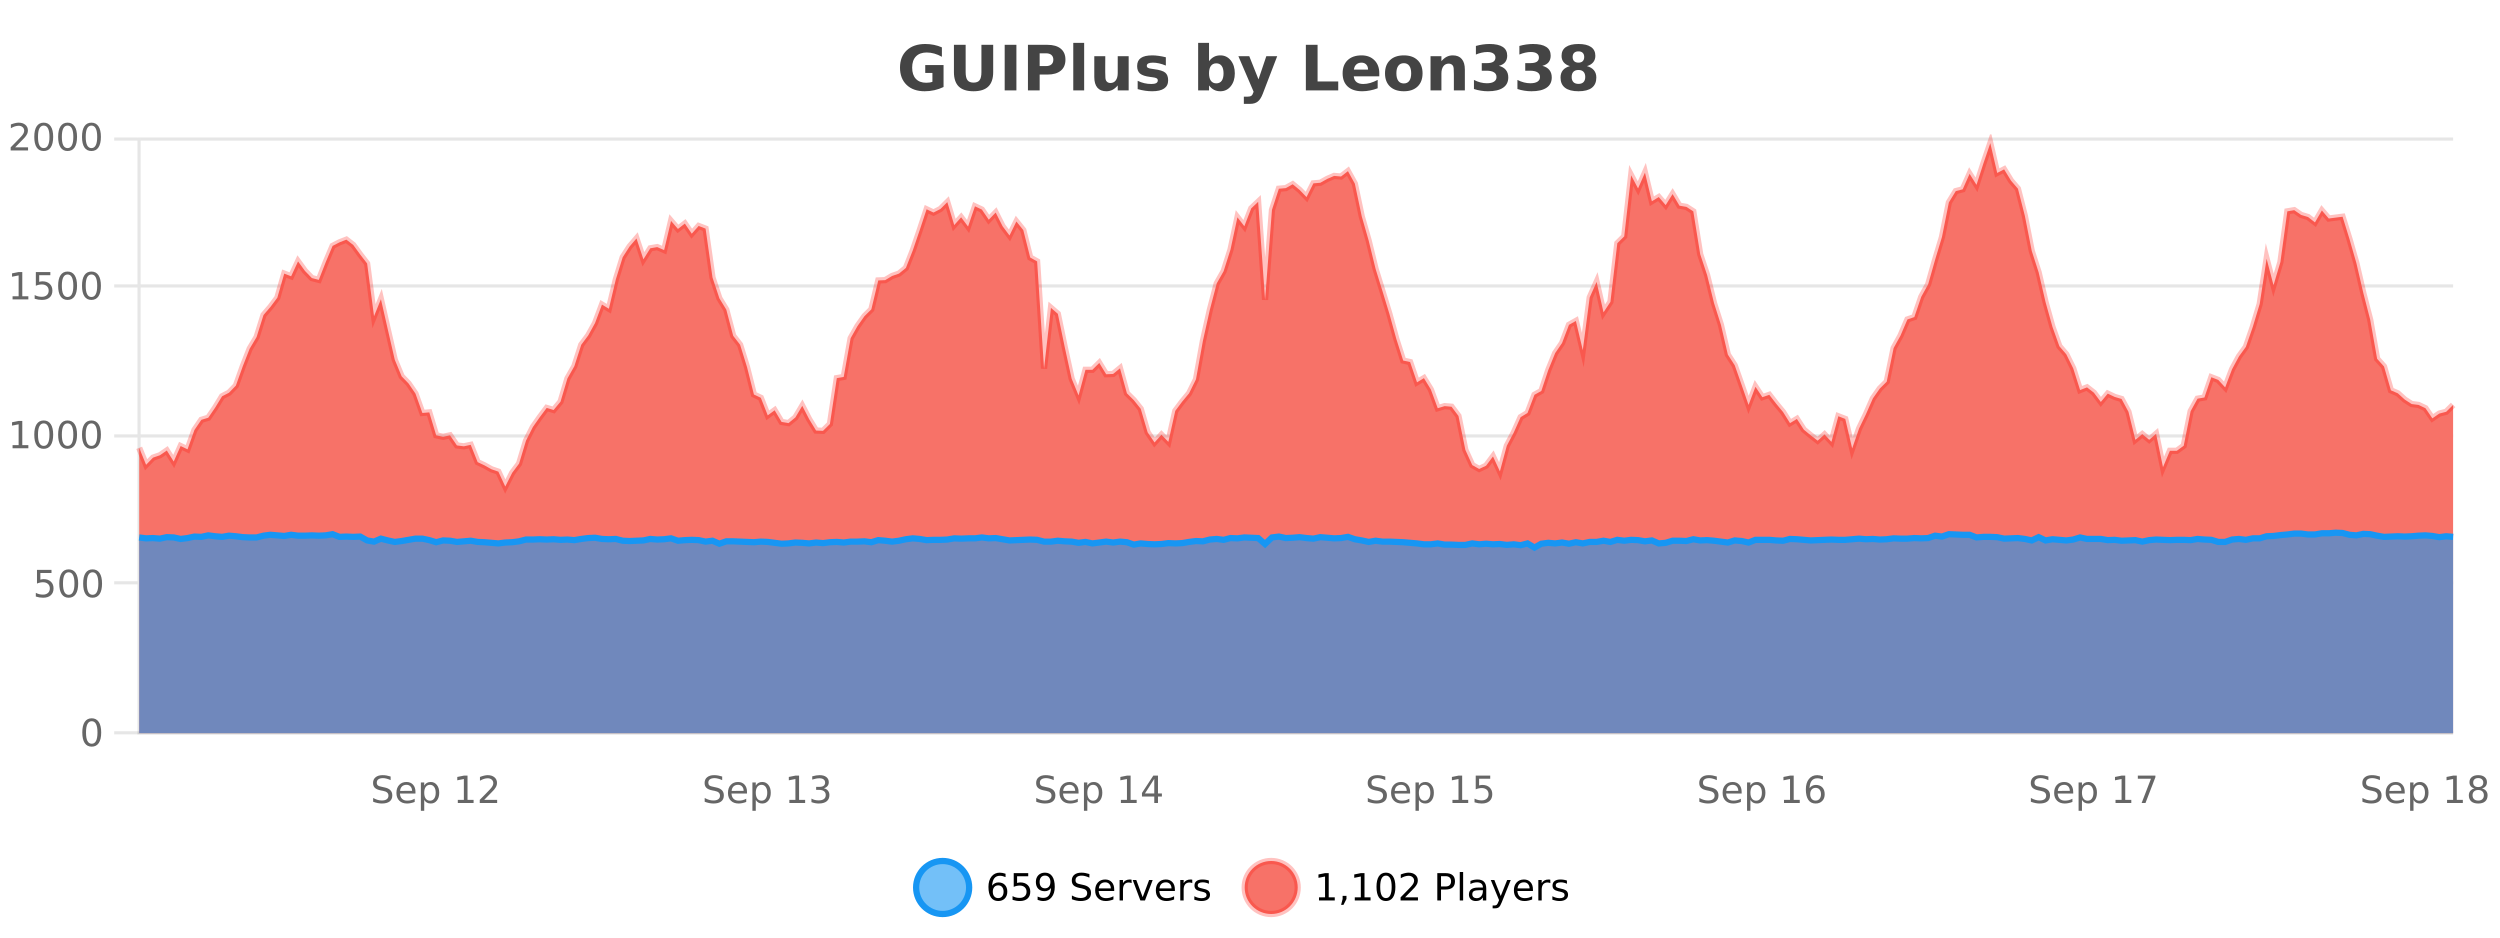 <?xml version="1.0" encoding="UTF-8"?>
<svg xmlns="http://www.w3.org/2000/svg" xmlns:xlink="http://www.w3.org/1999/xlink" width="800pt" height="300pt" viewBox="0 0 800 300" version="1.1">
<defs>
<clipPath id="clip1">
  <path d="M 264 263 L 339 263 L 339 300 L 264 300 Z M 264 263 "/>
</clipPath>
<clipPath id="clip2">
  <path d="M 370 263 L 444 263 L 444 300 L 370 300 Z M 370 263 "/>
</clipPath>
<clipPath id="clip3">
  <path d="M 44.539 45 L 784.992 45 L 784.992 234.602 L 44.539 234.602 Z M 44.539 45 "/>
</clipPath>
<clipPath id="clip4">
  <path d="M 43.539 43 L 785.992 43 L 785.992 184 L 43.539 184 Z M 43.539 43 "/>
</clipPath>
<clipPath id="clip5">
  <path d="M 44.539 170 L 784.992 170 L 784.992 234.602 L 44.539 234.602 Z M 44.539 170 "/>
</clipPath>
<clipPath id="clip6">
  <path d="M 43.539 142 L 785.992 142 L 785.992 204 L 43.539 204 Z M 43.539 142 "/>
</clipPath>
</defs>
<g id="surface2112421">
<rect x="0" y="0" width="800" height="300" style="fill:rgb(100%,100%,100%);fill-opacity:1;stroke:none;"/>
<path style="fill:none;stroke-width:1;stroke-linecap:butt;stroke-linejoin:miter;stroke:rgb(0%,0%,0%);stroke-opacity:0.098;stroke-miterlimit:10;" d="M 45 234.5 L 784.992 234.5 "/>
<path style="fill:none;stroke-width:1;stroke-linecap:butt;stroke-linejoin:miter;stroke:rgb(0%,0%,0%);stroke-opacity:0.098;stroke-miterlimit:10;" d="M 36.539 234.5 L 44 234.5 "/>
<path style="fill:none;stroke-width:1;stroke-linecap:butt;stroke-linejoin:miter;stroke:rgb(0%,0%,0%);stroke-opacity:0.098;stroke-miterlimit:10;" d="M 45 186.5 L 784.992 186.5 "/>
<path style="fill:none;stroke-width:1;stroke-linecap:butt;stroke-linejoin:miter;stroke:rgb(0%,0%,0%);stroke-opacity:0.098;stroke-miterlimit:10;" d="M 36.539 186.5 L 44 186.5 "/>
<path style="fill:none;stroke-width:1;stroke-linecap:butt;stroke-linejoin:miter;stroke:rgb(0%,0%,0%);stroke-opacity:0.098;stroke-miterlimit:10;" d="M 45 139.5 L 784.992 139.5 "/>
<path style="fill:none;stroke-width:1;stroke-linecap:butt;stroke-linejoin:miter;stroke:rgb(0%,0%,0%);stroke-opacity:0.098;stroke-miterlimit:10;" d="M 36.539 139.5 L 44 139.5 "/>
<path style="fill:none;stroke-width:1;stroke-linecap:butt;stroke-linejoin:miter;stroke:rgb(0%,0%,0%);stroke-opacity:0.098;stroke-miterlimit:10;" d="M 45 91.5 L 784.992 91.5 "/>
<path style="fill:none;stroke-width:1;stroke-linecap:butt;stroke-linejoin:miter;stroke:rgb(0%,0%,0%);stroke-opacity:0.098;stroke-miterlimit:10;" d="M 36.539 91.5 L 44 91.5 "/>
<path style="fill:none;stroke-width:1;stroke-linecap:butt;stroke-linejoin:miter;stroke:rgb(0%,0%,0%);stroke-opacity:0.098;stroke-miterlimit:10;" d="M 45 44.5 L 784.992 44.5 "/>
<path style="fill:none;stroke-width:1;stroke-linecap:butt;stroke-linejoin:miter;stroke:rgb(0%,0%,0%);stroke-opacity:0.098;stroke-miterlimit:10;" d="M 36.539 44.5 L 44 44.5 "/>
<path style=" stroke:none;fill-rule:nonzero;fill:rgb(9.02%,58.824%,95.294%);fill-opacity:0.6;" d="M 310.129 284 C 310.129 288.688 306.328 292.484 301.645 292.484 C 296.957 292.484 293.16 288.688 293.16 284 C 293.16 279.312 296.957 275.516 301.645 275.516 C 306.328 275.516 310.129 279.312 310.129 284 Z M 310.129 284 "/>
<g clip-path="url(#clip1)" clip-rule="nonzero">
<path style="fill:none;stroke-width:2;stroke-linecap:butt;stroke-linejoin:miter;stroke:rgb(9.02%,58.824%,95.294%);stroke-opacity:1;stroke-miterlimit:10;" d="M 310.129 284 C 310.129 288.688 306.328 292.484 301.645 292.484 C 296.957 292.484 293.16 288.688 293.16 284 C 293.16 279.312 296.957 275.516 301.645 275.516 C 306.328 275.516 310.129 279.312 310.129 284 Z M 310.129 284 "/>
</g>
<path style=" stroke:none;fill-rule:nonzero;fill:rgb(0%,0%,0%);fill-opacity:1;" d="M 319.43 283.312 C 318.898 283.312 318.477 283.496 318.164 283.859 C 317.852 284.227 317.695 284.719 317.695 285.344 C 317.695 285.98 317.852 286.48 318.164 286.844 C 318.477 287.211 318.898 287.391 319.43 287.391 C 319.961 287.391 320.375 287.211 320.68 286.844 C 320.992 286.48 321.148 285.98 321.148 285.344 C 321.148 284.719 320.992 284.227 320.68 283.859 C 320.375 283.496 319.961 283.312 319.43 283.312 Z M 321.773 279.594 L 321.773 280.672 C 321.469 280.539 321.168 280.434 320.867 280.359 C 320.562 280.289 320.266 280.25 319.977 280.25 C 319.195 280.25 318.594 280.516 318.18 281.047 C 317.773 281.57 317.539 282.359 317.477 283.422 C 317.703 283.09 317.992 282.836 318.336 282.656 C 318.688 282.469 319.074 282.375 319.492 282.375 C 320.367 282.375 321.059 282.641 321.57 283.172 C 322.078 283.703 322.336 284.43 322.336 285.344 C 322.336 286.25 322.07 286.977 321.539 287.516 C 321.008 288.059 320.305 288.328 319.43 288.328 C 318.406 288.328 317.633 287.945 317.102 287.172 C 316.57 286.391 316.305 285.266 316.305 283.797 C 316.305 282.414 316.633 281.309 317.289 280.484 C 317.945 279.664 318.824 279.25 319.93 279.25 C 320.219 279.25 320.516 279.281 320.82 279.344 C 321.121 279.398 321.438 279.48 321.773 279.594 Z M 324.391 279.406 L 329.031 279.406 L 329.031 280.406 L 325.469 280.406 L 325.469 282.547 C 325.645 282.484 325.816 282.445 325.984 282.422 C 326.16 282.391 326.332 282.375 326.5 282.375 C 327.477 282.375 328.254 282.648 328.828 283.188 C 329.398 283.719 329.688 284.438 329.688 285.344 C 329.688 286.293 329.391 287.027 328.797 287.547 C 328.211 288.07 327.391 288.328 326.328 288.328 C 325.953 288.328 325.57 288.297 325.188 288.234 C 324.812 288.172 324.422 288.078 324.016 287.953 L 324.016 286.766 C 324.367 286.953 324.734 287.094 325.109 287.188 C 325.484 287.281 325.879 287.328 326.297 287.328 C 326.973 287.328 327.508 287.152 327.906 286.797 C 328.301 286.445 328.5 285.961 328.5 285.344 C 328.5 284.742 328.301 284.262 327.906 283.906 C 327.508 283.555 326.973 283.375 326.297 283.375 C 325.984 283.375 325.664 283.414 325.344 283.484 C 325.031 283.547 324.711 283.652 324.391 283.797 Z M 332.039 287.969 L 332.039 286.891 C 332.34 287.039 332.641 287.148 332.945 287.219 C 333.246 287.293 333.547 287.328 333.852 287.328 C 334.633 287.328 335.227 287.07 335.633 286.547 C 336.047 286.016 336.281 285.215 336.336 284.141 C 336.117 284.484 335.828 284.746 335.477 284.922 C 335.133 285.102 334.746 285.188 334.32 285.188 C 333.445 285.188 332.75 284.93 332.242 284.406 C 331.73 283.875 331.477 283.148 331.477 282.219 C 331.477 281.324 331.742 280.605 332.273 280.062 C 332.805 279.523 333.512 279.25 334.398 279.25 C 335.406 279.25 336.18 279.641 336.711 280.422 C 337.25 281.195 337.523 282.32 337.523 283.797 C 337.523 285.172 337.195 286.273 336.539 287.094 C 335.883 287.918 335 288.328 333.898 288.328 C 333.594 288.328 333.293 288.297 332.992 288.234 C 332.688 288.18 332.371 288.094 332.039 287.969 Z M 334.398 284.266 C 334.93 284.266 335.352 284.086 335.664 283.719 C 335.977 283.355 336.133 282.855 336.133 282.219 C 336.133 281.594 335.977 281.102 335.664 280.734 C 335.352 280.371 334.93 280.188 334.398 280.188 C 333.867 280.188 333.445 280.371 333.133 280.734 C 332.828 281.102 332.68 281.594 332.68 282.219 C 332.68 282.855 332.828 283.355 333.133 283.719 C 333.445 284.086 333.867 284.266 334.398 284.266 Z M 348.602 279.688 L 348.602 280.844 C 348.152 280.637 347.727 280.48 347.32 280.375 C 346.922 280.262 346.543 280.203 346.18 280.203 C 345.531 280.203 345.031 280.328 344.68 280.578 C 344.336 280.828 344.164 281.188 344.164 281.656 C 344.164 282.043 344.277 282.336 344.508 282.531 C 344.734 282.73 345.18 282.887 345.836 283 L 346.539 283.156 C 347.422 283.324 348.074 283.621 348.492 284.047 C 348.918 284.465 349.133 285.027 349.133 285.734 C 349.133 286.59 348.844 287.234 348.273 287.672 C 347.711 288.109 346.875 288.328 345.773 288.328 C 345.367 288.328 344.93 288.281 344.461 288.188 C 343.992 288.094 343.508 287.953 343.008 287.766 L 343.008 286.547 C 343.484 286.82 343.953 287.023 344.414 287.156 C 344.883 287.293 345.336 287.359 345.773 287.359 C 346.449 287.359 346.969 287.23 347.336 286.969 C 347.711 286.699 347.898 286.32 347.898 285.828 C 347.898 285.402 347.762 285.07 347.492 284.828 C 347.23 284.578 346.797 284.398 346.195 284.281 L 345.477 284.141 C 344.59 283.965 343.949 283.688 343.555 283.312 C 343.168 282.938 342.977 282.418 342.977 281.75 C 342.977 280.969 343.246 280.359 343.789 279.922 C 344.328 279.477 345.078 279.25 346.039 279.25 C 346.453 279.25 346.871 279.289 347.289 279.359 C 347.715 279.434 348.152 279.543 348.602 279.688 Z M 356.547 284.609 L 356.547 285.125 L 351.578 285.125 C 351.629 285.875 351.852 286.445 352.25 286.828 C 352.656 287.215 353.211 287.406 353.922 287.406 C 354.336 287.406 354.738 287.359 355.125 287.266 C 355.52 287.164 355.91 287.008 356.297 286.797 L 356.297 287.828 C 355.898 287.984 355.5 288.105 355.094 288.188 C 354.688 288.281 354.273 288.328 353.859 288.328 C 352.816 288.328 351.988 288.027 351.375 287.422 C 350.758 286.809 350.453 285.98 350.453 284.938 C 350.453 283.867 350.742 283.016 351.328 282.391 C 351.91 281.758 352.691 281.438 353.672 281.438 C 354.555 281.438 355.254 281.727 355.766 282.297 C 356.285 282.859 356.547 283.633 356.547 284.609 Z M 355.469 284.281 C 355.457 283.699 355.289 283.23 354.969 282.875 C 354.645 282.523 354.219 282.344 353.688 282.344 C 353.082 282.344 352.598 282.516 352.234 282.859 C 351.879 283.203 351.676 283.684 351.625 284.297 Z M 362.117 282.594 C 361.992 282.531 361.855 282.484 361.711 282.453 C 361.574 282.414 361.418 282.391 361.242 282.391 C 360.637 282.391 360.168 282.59 359.836 282.984 C 359.512 283.383 359.352 283.953 359.352 284.703 L 359.352 288.156 L 358.273 288.156 L 358.273 281.594 L 359.352 281.594 L 359.352 282.609 C 359.578 282.215 359.875 281.922 360.242 281.734 C 360.605 281.539 361.047 281.438 361.57 281.438 C 361.641 281.438 361.719 281.445 361.805 281.453 C 361.898 281.465 361.996 281.48 362.102 281.5 Z M 362.469 281.594 L 363.609 281.594 L 365.656 287.094 L 367.719 281.594 L 368.859 281.594 L 366.391 288.156 L 364.922 288.156 Z M 375.961 284.609 L 375.961 285.125 L 370.992 285.125 C 371.043 285.875 371.266 286.445 371.664 286.828 C 372.07 287.215 372.625 287.406 373.336 287.406 C 373.75 287.406 374.152 287.359 374.539 287.266 C 374.934 287.164 375.324 287.008 375.711 286.797 L 375.711 287.828 C 375.312 287.984 374.914 288.105 374.508 288.188 C 374.102 288.281 373.688 288.328 373.273 288.328 C 372.23 288.328 371.402 288.027 370.789 287.422 C 370.172 286.809 369.867 285.98 369.867 284.938 C 369.867 283.867 370.156 283.016 370.742 282.391 C 371.324 281.758 372.105 281.438 373.086 281.438 C 373.969 281.438 374.668 281.727 375.18 282.297 C 375.699 282.859 375.961 283.633 375.961 284.609 Z M 374.883 284.281 C 374.871 283.699 374.703 283.23 374.383 282.875 C 374.059 282.523 373.633 282.344 373.102 282.344 C 372.496 282.344 372.012 282.516 371.648 282.859 C 371.293 283.203 371.09 283.684 371.039 284.297 Z M 381.531 282.594 C 381.406 282.531 381.27 282.484 381.125 282.453 C 380.988 282.414 380.832 282.391 380.656 282.391 C 380.051 282.391 379.582 282.59 379.25 282.984 C 378.926 283.383 378.766 283.953 378.766 284.703 L 378.766 288.156 L 377.688 288.156 L 377.688 281.594 L 378.766 281.594 L 378.766 282.609 C 378.992 282.215 379.289 281.922 379.656 281.734 C 380.02 281.539 380.461 281.438 380.984 281.438 C 381.055 281.438 381.133 281.445 381.219 281.453 C 381.312 281.465 381.41 281.48 381.516 281.5 Z M 386.844 281.781 L 386.844 282.812 C 386.539 282.656 386.223 282.543 385.891 282.469 C 385.566 282.387 385.227 282.344 384.875 282.344 C 384.344 282.344 383.941 282.43 383.672 282.594 C 383.398 282.75 383.266 282.996 383.266 283.328 C 383.266 283.578 383.359 283.777 383.547 283.922 C 383.742 284.059 384.133 284.188 384.719 284.312 L 385.078 284.406 C 385.848 284.562 386.395 284.793 386.719 285.094 C 387.039 285.398 387.203 285.812 387.203 286.344 C 387.203 286.961 386.957 287.445 386.469 287.797 C 385.988 288.152 385.328 288.328 384.484 288.328 C 384.129 288.328 383.758 288.289 383.375 288.219 C 383 288.156 382.602 288.059 382.188 287.922 L 382.188 286.797 C 382.582 287.008 382.973 287.164 383.359 287.266 C 383.742 287.371 384.129 287.422 384.516 287.422 C 385.016 287.422 385.398 287.34 385.672 287.172 C 385.953 286.996 386.094 286.746 386.094 286.422 C 386.094 286.133 385.992 285.906 385.797 285.75 C 385.598 285.594 385.164 285.445 384.5 285.297 L 384.125 285.219 C 383.457 285.074 382.973 284.855 382.672 284.562 C 382.379 284.273 382.234 283.875 382.234 283.375 C 382.234 282.75 382.453 282.273 382.891 281.938 C 383.328 281.605 383.945 281.438 384.75 281.438 C 385.145 281.438 385.52 281.469 385.875 281.531 C 386.227 281.586 386.551 281.668 386.844 281.781 Z M 311.645 277.016 "/>
<path style=" stroke:none;fill-rule:nonzero;fill:rgb(96.863%,44.706%,40.784%);fill-opacity:1;" d="M 415.266 284 C 415.266 288.688 411.465 292.484 406.781 292.484 C 402.094 292.484 398.297 288.688 398.297 284 C 398.297 279.312 402.094 275.516 406.781 275.516 C 411.465 275.516 415.266 279.312 415.266 284 Z M 415.266 284 "/>
<g clip-path="url(#clip2)" clip-rule="nonzero">
<path style="fill:none;stroke-width:2;stroke-linecap:butt;stroke-linejoin:miter;stroke:rgb(100%,4.706%,0%);stroke-opacity:0.247;stroke-miterlimit:10;" d="M 415.266 284 C 415.266 288.688 411.465 292.484 406.781 292.484 C 402.094 292.484 398.297 288.688 398.297 284 C 398.297 279.312 402.094 275.516 406.781 275.516 C 411.465 275.516 415.266 279.312 415.266 284 Z M 415.266 284 "/>
</g>
<path style=" stroke:none;fill-rule:nonzero;fill:rgb(0%,0%,0%);fill-opacity:1;" d="M 422.078 287.156 L 424.016 287.156 L 424.016 280.484 L 421.906 280.906 L 421.906 279.828 L 424 279.406 L 425.188 279.406 L 425.188 287.156 L 427.125 287.156 L 427.125 288.156 L 422.078 288.156 Z M 429.637 286.672 L 430.871 286.672 L 430.871 287.672 L 429.918 289.547 L 429.152 289.547 L 429.637 287.672 Z M 433.531 287.156 L 435.469 287.156 L 435.469 280.484 L 433.359 280.906 L 433.359 279.828 L 435.453 279.406 L 436.641 279.406 L 436.641 287.156 L 438.578 287.156 L 438.578 288.156 L 433.531 288.156 Z M 443.492 280.188 C 442.887 280.188 442.43 280.492 442.117 281.094 C 441.812 281.688 441.664 282.59 441.664 283.797 C 441.664 284.996 441.812 285.898 442.117 286.5 C 442.43 287.094 442.887 287.391 443.492 287.391 C 444.105 287.391 444.562 287.094 444.867 286.5 C 445.18 285.898 445.336 284.996 445.336 283.797 C 445.336 282.59 445.18 281.688 444.867 281.094 C 444.562 280.492 444.105 280.188 443.492 280.188 Z M 443.492 279.25 C 444.469 279.25 445.219 279.641 445.742 280.422 C 446.262 281.195 446.523 282.32 446.523 283.797 C 446.523 285.266 446.262 286.391 445.742 287.172 C 445.219 287.945 444.469 288.328 443.492 288.328 C 442.512 288.328 441.762 287.945 441.242 287.172 C 440.73 286.391 440.477 285.266 440.477 283.797 C 440.477 282.32 440.73 281.195 441.242 280.422 C 441.762 279.641 442.512 279.25 443.492 279.25 Z M 449.609 287.156 L 453.75 287.156 L 453.75 288.156 L 448.188 288.156 L 448.188 287.156 C 448.633 286.699 449.242 286.078 450.016 285.297 C 450.797 284.508 451.285 283.996 451.484 283.766 C 451.867 283.352 452.133 282.996 452.281 282.703 C 452.438 282.402 452.516 282.109 452.516 281.828 C 452.516 281.359 452.348 280.98 452.016 280.688 C 451.691 280.398 451.27 280.25 450.75 280.25 C 450.375 280.25 449.977 280.312 449.562 280.438 C 449.156 280.562 448.719 280.762 448.25 281.031 L 448.25 279.828 C 448.727 279.641 449.172 279.5 449.578 279.406 C 449.992 279.305 450.375 279.25 450.719 279.25 C 451.625 279.25 452.348 279.48 452.891 279.938 C 453.43 280.387 453.703 280.992 453.703 281.75 C 453.703 282.105 453.633 282.445 453.5 282.766 C 453.363 283.09 453.117 283.469 452.766 283.906 C 452.66 284.023 452.348 284.352 451.828 284.891 C 451.305 285.434 450.566 286.188 449.609 287.156 Z M 461.125 280.375 L 461.125 283.672 L 462.609 283.672 C 463.16 283.672 463.586 283.531 463.891 283.25 C 464.191 282.961 464.344 282.547 464.344 282.016 C 464.344 281.496 464.191 281.094 463.891 280.812 C 463.586 280.523 463.16 280.375 462.609 280.375 Z M 459.938 279.406 L 462.609 279.406 C 463.598 279.406 464.344 279.633 464.844 280.078 C 465.344 280.516 465.594 281.164 465.594 282.016 C 465.594 282.883 465.344 283.539 464.844 283.984 C 464.344 284.422 463.598 284.641 462.609 284.641 L 461.125 284.641 L 461.125 288.156 L 459.938 288.156 Z M 467.125 279.031 L 468.203 279.031 L 468.203 288.156 L 467.125 288.156 Z M 473.445 284.859 C 472.578 284.859 471.977 284.961 471.633 285.156 C 471.297 285.355 471.133 285.695 471.133 286.172 C 471.133 286.559 471.258 286.867 471.508 287.094 C 471.766 287.312 472.109 287.422 472.539 287.422 C 473.141 287.422 473.621 287.215 473.977 286.797 C 474.34 286.371 474.523 285.805 474.523 285.094 L 474.523 284.859 Z M 475.602 284.406 L 475.602 288.156 L 474.523 288.156 L 474.523 287.156 C 474.273 287.555 473.965 287.852 473.602 288.047 C 473.234 288.234 472.789 288.328 472.258 288.328 C 471.578 288.328 471.043 288.141 470.648 287.766 C 470.25 287.383 470.055 286.875 470.055 286.25 C 470.055 285.512 470.297 284.953 470.789 284.578 C 471.289 284.203 472.027 284.016 473.008 284.016 L 474.523 284.016 L 474.523 283.906 C 474.523 283.406 474.355 283.023 474.023 282.75 C 473.699 282.48 473.246 282.344 472.664 282.344 C 472.289 282.344 471.918 282.391 471.555 282.484 C 471.199 282.578 470.859 282.715 470.539 282.891 L 470.539 281.891 C 470.934 281.734 471.312 281.621 471.68 281.547 C 472.055 281.477 472.418 281.438 472.773 281.438 C 473.719 281.438 474.43 281.684 474.898 282.172 C 475.367 282.664 475.602 283.406 475.602 284.406 Z M 480.547 288.766 C 480.242 289.547 479.945 290.055 479.656 290.297 C 479.363 290.535 478.977 290.656 478.5 290.656 L 477.641 290.656 L 477.641 289.75 L 478.266 289.75 C 478.566 289.75 478.797 289.676 478.953 289.531 C 479.117 289.395 479.301 289.066 479.5 288.547 L 479.703 288.047 L 477.047 281.594 L 478.188 281.594 L 480.234 286.719 L 482.297 281.594 L 483.438 281.594 Z M 490.539 284.609 L 490.539 285.125 L 485.57 285.125 C 485.621 285.875 485.844 286.445 486.242 286.828 C 486.648 287.215 487.203 287.406 487.914 287.406 C 488.328 287.406 488.73 287.359 489.117 287.266 C 489.512 287.164 489.902 287.008 490.289 286.797 L 490.289 287.828 C 489.891 287.984 489.492 288.105 489.086 288.188 C 488.68 288.281 488.266 288.328 487.852 288.328 C 486.809 288.328 485.98 288.027 485.367 287.422 C 484.75 286.809 484.445 285.98 484.445 284.938 C 484.445 283.867 484.734 283.016 485.32 282.391 C 485.902 281.758 486.684 281.438 487.664 281.438 C 488.547 281.438 489.246 281.727 489.758 282.297 C 490.277 282.859 490.539 283.633 490.539 284.609 Z M 489.461 284.281 C 489.449 283.699 489.281 283.23 488.961 282.875 C 488.637 282.523 488.211 282.344 487.68 282.344 C 487.074 282.344 486.59 282.516 486.227 282.859 C 485.871 283.203 485.668 283.684 485.617 284.297 Z M 496.109 282.594 C 495.984 282.531 495.848 282.484 495.703 282.453 C 495.566 282.414 495.41 282.391 495.234 282.391 C 494.629 282.391 494.16 282.59 493.828 282.984 C 493.504 283.383 493.344 283.953 493.344 284.703 L 493.344 288.156 L 492.266 288.156 L 492.266 281.594 L 493.344 281.594 L 493.344 282.609 C 493.57 282.215 493.867 281.922 494.234 281.734 C 494.598 281.539 495.039 281.438 495.562 281.438 C 495.633 281.438 495.711 281.445 495.797 281.453 C 495.891 281.465 495.988 281.48 496.094 281.5 Z M 501.418 281.781 L 501.418 282.812 C 501.113 282.656 500.797 282.543 500.465 282.469 C 500.141 282.387 499.801 282.344 499.449 282.344 C 498.918 282.344 498.516 282.43 498.246 282.594 C 497.973 282.75 497.84 282.996 497.84 283.328 C 497.84 283.578 497.934 283.777 498.121 283.922 C 498.316 284.059 498.707 284.188 499.293 284.312 L 499.652 284.406 C 500.422 284.562 500.969 284.793 501.293 285.094 C 501.613 285.398 501.777 285.812 501.777 286.344 C 501.777 286.961 501.531 287.445 501.043 287.797 C 500.562 288.152 499.902 288.328 499.059 288.328 C 498.703 288.328 498.332 288.289 497.949 288.219 C 497.574 288.156 497.176 288.059 496.762 287.922 L 496.762 286.797 C 497.156 287.008 497.547 287.164 497.934 287.266 C 498.316 287.371 498.703 287.422 499.09 287.422 C 499.59 287.422 499.973 287.34 500.246 287.172 C 500.527 286.996 500.668 286.746 500.668 286.422 C 500.668 286.133 500.566 285.906 500.371 285.75 C 500.172 285.594 499.738 285.445 499.074 285.297 L 498.699 285.219 C 498.031 285.074 497.547 284.855 497.246 284.562 C 496.953 284.273 496.809 283.875 496.809 283.375 C 496.809 282.75 497.027 282.273 497.465 281.938 C 497.902 281.605 498.52 281.438 499.324 281.438 C 499.719 281.438 500.094 281.469 500.449 281.531 C 500.801 281.586 501.125 281.668 501.418 281.781 Z M 416.781 277.016 "/>
<path style=" stroke:none;fill-rule:nonzero;fill:rgb(26.667%,26.667%,26.667%);fill-opacity:1;" d="M 301.938 27.844 C 301 28.293 300.023 28.633 299.016 28.859 C 298.016 29.086 296.973 29.203 295.891 29.203 C 293.461 29.203 291.539 28.527 290.125 27.172 C 288.707 25.809 288 23.965 288 21.641 C 288 19.297 288.719 17.453 290.156 16.109 C 291.602 14.758 293.586 14.078 296.109 14.078 C 297.078 14.078 298.004 14.172 298.891 14.359 C 299.773 14.539 300.613 14.805 301.406 15.156 L 301.406 18.172 C 300.594 17.715 299.781 17.371 298.969 17.141 C 298.164 16.914 297.363 16.797 296.562 16.797 C 295.062 16.797 293.906 17.219 293.094 18.062 C 292.289 18.898 291.891 20.09 291.891 21.641 C 291.891 23.184 292.281 24.375 293.062 25.219 C 293.844 26.062 294.953 26.484 296.391 26.484 C 296.773 26.484 297.133 26.461 297.469 26.406 C 297.812 26.355 298.113 26.277 298.375 26.172 L 298.375 23.344 L 296.078 23.344 L 296.078 20.828 L 301.938 20.828 Z M 305.258 14.344 L 309.008 14.344 L 309.008 23.078 C 309.008 24.289 309.203 25.152 309.602 25.672 C 309.996 26.184 310.637 26.438 311.523 26.438 C 312.43 26.438 313.074 26.184 313.461 25.672 C 313.855 25.152 314.055 24.289 314.055 23.078 L 314.055 14.344 L 317.82 14.344 L 317.82 23.078 C 317.82 25.141 317.297 26.68 316.258 27.688 C 315.227 28.699 313.648 29.203 311.523 29.203 C 309.406 29.203 307.836 28.699 306.805 27.688 C 305.773 26.68 305.258 25.141 305.258 23.078 Z M 321.5 14.344 L 325.25 14.344 L 325.25 28.922 L 321.5 28.922 Z M 328.941 14.344 L 335.176 14.344 C 337.027 14.344 338.449 14.758 339.441 15.578 C 340.441 16.402 340.941 17.574 340.941 19.094 C 340.941 20.625 340.441 21.805 339.441 22.625 C 338.449 23.449 337.027 23.859 335.176 23.859 L 332.691 23.859 L 332.691 28.922 L 328.941 28.922 Z M 332.691 17.062 L 332.691 21.141 L 334.77 21.141 C 335.496 21.141 336.059 20.965 336.457 20.609 C 336.863 20.258 337.066 19.75 337.066 19.094 C 337.066 18.449 336.863 17.949 336.457 17.594 C 336.059 17.242 335.496 17.062 334.77 17.062 Z M 343.445 13.719 L 346.93 13.719 L 346.93 28.922 L 343.445 28.922 Z M 350.172 24.656 L 350.172 17.984 L 353.688 17.984 L 353.688 19.078 C 353.688 19.672 353.68 20.418 353.672 21.312 C 353.672 22.211 353.672 22.805 353.672 23.094 C 353.672 23.98 353.691 24.617 353.734 25 C 353.785 25.387 353.863 25.668 353.969 25.844 C 354.113 26.074 354.301 26.25 354.531 26.375 C 354.758 26.5 355.023 26.562 355.328 26.562 C 356.055 26.562 356.629 26.281 357.047 25.719 C 357.461 25.156 357.672 24.383 357.672 23.391 L 357.672 17.984 L 361.172 17.984 L 361.172 28.922 L 357.672 28.922 L 357.672 27.344 C 357.141 27.98 356.578 28.449 355.984 28.75 C 355.398 29.051 354.754 29.203 354.047 29.203 C 352.785 29.203 351.82 28.82 351.156 28.047 C 350.5 27.266 350.172 26.137 350.172 24.656 Z M 373.07 18.328 L 373.07 20.984 C 372.328 20.672 371.609 20.438 370.914 20.281 C 370.215 20.125 369.555 20.047 368.93 20.047 C 368.273 20.047 367.781 20.133 367.461 20.297 C 367.137 20.465 366.977 20.719 366.977 21.062 C 366.977 21.344 367.094 21.559 367.336 21.703 C 367.586 21.852 368.023 21.961 368.648 22.031 L 369.273 22.125 C 371.062 22.355 372.266 22.73 372.883 23.25 C 373.496 23.773 373.805 24.59 373.805 25.703 C 373.805 26.871 373.371 27.746 372.508 28.328 C 371.652 28.914 370.375 29.203 368.68 29.203 C 367.949 29.203 367.199 29.145 366.43 29.031 C 365.656 28.918 364.867 28.746 364.055 28.516 L 364.055 25.859 C 364.75 26.203 365.465 26.461 366.195 26.625 C 366.922 26.793 367.668 26.875 368.43 26.875 C 369.117 26.875 369.633 26.781 369.977 26.594 C 370.32 26.406 370.492 26.125 370.492 25.75 C 370.492 25.438 370.371 25.211 370.133 25.062 C 369.891 24.906 369.418 24.789 368.711 24.703 L 368.102 24.625 C 366.539 24.43 365.445 24.07 364.82 23.547 C 364.195 23.016 363.883 22.215 363.883 21.141 C 363.883 19.984 364.277 19.125 365.07 18.562 C 365.871 18 367.09 17.719 368.727 17.719 C 369.371 17.719 370.047 17.773 370.758 17.875 C 371.465 17.969 372.234 18.121 373.07 18.328 Z M 389.219 26.672 C 389.969 26.672 390.539 26.402 390.938 25.859 C 391.332 25.309 391.531 24.512 391.531 23.469 C 391.531 22.43 391.332 21.637 390.938 21.094 C 390.539 20.543 389.969 20.266 389.219 20.266 C 388.469 20.266 387.891 20.543 387.484 21.094 C 387.086 21.637 386.891 22.43 386.891 23.469 C 386.891 24.5 387.086 25.293 387.484 25.844 C 387.891 26.398 388.469 26.672 389.219 26.672 Z M 386.891 19.578 C 387.379 18.945 387.914 18.477 388.5 18.172 C 389.082 17.871 389.754 17.719 390.516 17.719 C 391.867 17.719 392.977 18.258 393.844 19.328 C 394.707 20.402 395.141 21.781 395.141 23.469 C 395.141 25.148 394.707 26.523 393.844 27.594 C 392.977 28.668 391.867 29.203 390.516 29.203 C 389.754 29.203 389.082 29.051 388.5 28.75 C 387.914 28.449 387.379 27.98 386.891 27.344 L 386.891 28.922 L 383.406 28.922 L 383.406 13.719 L 386.891 13.719 Z M 396.281 17.984 L 399.766 17.984 L 402.719 25.406 L 405.219 17.984 L 408.703 17.984 L 404.109 29.953 C 403.648 31.172 403.109 32.02 402.484 32.5 C 401.867 32.988 401.062 33.234 400.062 33.234 L 398.031 33.234 L 398.031 30.938 L 399.125 30.938 C 399.719 30.938 400.148 30.844 400.422 30.656 C 400.691 30.469 400.898 30.129 401.047 29.641 L 401.156 29.344 Z M 417.875 14.344 L 421.625 14.344 L 421.625 26.078 L 428.234 26.078 L 428.234 28.922 L 417.875 28.922 Z M 441.371 23.422 L 441.371 24.422 L 433.199 24.422 C 433.281 25.246 433.578 25.859 434.09 26.266 C 434.598 26.672 435.309 26.875 436.215 26.875 C 436.953 26.875 437.707 26.766 438.48 26.547 C 439.25 26.328 440.043 26 440.855 25.562 L 440.855 28.25 C 440.031 28.562 439.203 28.797 438.371 28.953 C 437.547 29.117 436.723 29.203 435.902 29.203 C 433.922 29.203 432.379 28.703 431.277 27.703 C 430.184 26.695 429.637 25.281 429.637 23.469 C 429.637 21.68 430.172 20.273 431.246 19.25 C 432.328 18.23 433.812 17.719 435.699 17.719 C 437.418 17.719 438.793 18.242 439.824 19.281 C 440.855 20.312 441.371 21.695 441.371 23.422 Z M 437.777 22.266 C 437.777 21.602 437.582 21.062 437.199 20.656 C 436.812 20.25 436.309 20.047 435.684 20.047 C 435.004 20.047 434.453 20.242 434.027 20.625 C 433.609 21 433.348 21.547 433.246 22.266 Z M 449.234 20.219 C 448.453 20.219 447.859 20.5 447.453 21.062 C 447.047 21.617 446.844 22.418 446.844 23.469 C 446.844 24.512 447.047 25.312 447.453 25.875 C 447.859 26.43 448.453 26.703 449.234 26.703 C 449.992 26.703 450.57 26.43 450.969 25.875 C 451.375 25.312 451.578 24.512 451.578 23.469 C 451.578 22.418 451.375 21.617 450.969 21.062 C 450.57 20.5 449.992 20.219 449.234 20.219 Z M 449.234 17.719 C 451.109 17.719 452.57 18.23 453.625 19.25 C 454.688 20.262 455.219 21.668 455.219 23.469 C 455.219 25.262 454.688 26.668 453.625 27.688 C 452.57 28.699 451.109 29.203 449.234 29.203 C 447.336 29.203 445.859 28.699 444.797 27.688 C 443.734 26.668 443.203 25.262 443.203 23.469 C 443.203 21.668 443.734 20.262 444.797 19.25 C 445.859 18.23 447.336 17.719 449.234 17.719 Z M 468.754 22.266 L 468.754 28.922 L 465.238 28.922 L 465.238 23.828 C 465.238 22.883 465.215 22.23 465.176 21.875 C 465.133 21.512 465.059 21.246 464.957 21.078 C 464.82 20.852 464.633 20.672 464.395 20.547 C 464.164 20.422 463.898 20.359 463.598 20.359 C 462.867 20.359 462.293 20.641 461.879 21.203 C 461.461 21.766 461.254 22.547 461.254 23.547 L 461.254 28.922 L 457.77 28.922 L 457.77 17.984 L 461.254 17.984 L 461.254 19.578 C 461.785 18.945 462.348 18.477 462.941 18.172 C 463.535 17.871 464.184 17.719 464.895 17.719 C 466.164 17.719 467.121 18.109 467.77 18.891 C 468.426 19.664 468.754 20.789 468.754 22.266 Z M 479.633 21.062 C 480.621 21.312 481.371 21.758 481.883 22.391 C 482.391 23.016 482.648 23.812 482.648 24.781 C 482.648 26.23 482.09 27.328 480.977 28.078 C 479.871 28.828 478.262 29.203 476.148 29.203 C 475.398 29.203 474.641 29.141 473.883 29.016 C 473.133 28.902 472.391 28.727 471.664 28.484 L 471.664 25.578 C 472.359 25.934 473.055 26.199 473.742 26.375 C 474.438 26.555 475.125 26.641 475.805 26.641 C 476.793 26.641 477.555 26.469 478.086 26.125 C 478.617 25.781 478.883 25.289 478.883 24.641 C 478.883 23.977 478.609 23.477 478.07 23.141 C 477.527 22.797 476.727 22.625 475.664 22.625 L 474.164 22.625 L 474.164 20.203 L 475.742 20.203 C 476.688 20.203 477.391 20.059 477.852 19.766 C 478.309 19.465 478.539 19.012 478.539 18.406 C 478.539 17.844 478.312 17.414 477.867 17.109 C 477.418 16.797 476.781 16.641 475.961 16.641 C 475.355 16.641 474.742 16.715 474.117 16.859 C 473.5 16.996 472.891 17.195 472.289 17.453 L 472.289 14.703 C 473.027 14.496 473.762 14.34 474.492 14.234 C 475.219 14.133 475.934 14.078 476.633 14.078 C 478.527 14.078 479.945 14.391 480.883 15.016 C 481.828 15.633 482.305 16.562 482.305 17.812 C 482.305 18.668 482.078 19.371 481.633 19.922 C 481.184 20.465 480.516 20.844 479.633 21.062 Z M 493.547 21.062 C 494.535 21.312 495.285 21.758 495.797 22.391 C 496.305 23.016 496.562 23.812 496.562 24.781 C 496.562 26.23 496.004 27.328 494.891 28.078 C 493.785 28.828 492.176 29.203 490.062 29.203 C 489.312 29.203 488.555 29.141 487.797 29.016 C 487.047 28.902 486.305 28.727 485.578 28.484 L 485.578 25.578 C 486.273 25.934 486.969 26.199 487.656 26.375 C 488.352 26.555 489.039 26.641 489.719 26.641 C 490.707 26.641 491.469 26.469 492 26.125 C 492.531 25.781 492.797 25.289 492.797 24.641 C 492.797 23.977 492.523 23.477 491.984 23.141 C 491.441 22.797 490.641 22.625 489.578 22.625 L 488.078 22.625 L 488.078 20.203 L 489.656 20.203 C 490.602 20.203 491.305 20.059 491.766 19.766 C 492.223 19.465 492.453 19.012 492.453 18.406 C 492.453 17.844 492.227 17.414 491.781 17.109 C 491.332 16.797 490.695 16.641 489.875 16.641 C 489.27 16.641 488.656 16.715 488.031 16.859 C 487.414 16.996 486.805 17.195 486.203 17.453 L 486.203 14.703 C 486.941 14.496 487.676 14.34 488.406 14.234 C 489.133 14.133 489.848 14.078 490.547 14.078 C 492.441 14.078 493.859 14.391 494.797 15.016 C 495.742 15.633 496.219 16.562 496.219 17.812 C 496.219 18.668 495.992 19.371 495.547 19.922 C 495.098 20.465 494.43 20.844 493.547 21.062 Z M 505.121 22.391 C 504.41 22.391 503.871 22.586 503.496 22.969 C 503.121 23.355 502.934 23.906 502.934 24.625 C 502.934 25.344 503.121 25.898 503.496 26.281 C 503.871 26.656 504.41 26.844 505.121 26.844 C 505.816 26.844 506.348 26.656 506.715 26.281 C 507.09 25.898 507.277 25.344 507.277 24.625 C 507.277 23.906 507.09 23.355 506.715 22.969 C 506.348 22.586 505.816 22.391 505.121 22.391 Z M 502.371 21.156 C 501.484 20.887 500.816 20.477 500.371 19.922 C 499.922 19.371 499.699 18.684 499.699 17.859 C 499.699 16.633 500.156 15.695 501.074 15.047 C 501.988 14.402 503.34 14.078 505.121 14.078 C 506.879 14.078 508.219 14.402 509.137 15.047 C 510.051 15.684 510.512 16.621 510.512 17.859 C 510.512 18.684 510.281 19.371 509.824 19.922 C 509.375 20.477 508.707 20.887 507.824 21.156 C 508.812 21.43 509.559 21.871 510.059 22.484 C 510.566 23.102 510.824 23.875 510.824 24.812 C 510.824 26.262 510.344 27.355 509.387 28.094 C 508.426 28.836 507.004 29.203 505.121 29.203 C 503.223 29.203 501.793 28.836 500.824 28.094 C 499.855 27.355 499.371 26.262 499.371 24.812 C 499.371 23.875 499.621 23.102 500.121 22.484 C 500.629 21.871 501.379 21.43 502.371 21.156 Z M 503.246 18.234 C 503.246 18.82 503.406 19.266 503.73 19.578 C 504.051 19.891 504.516 20.047 505.121 20.047 C 505.703 20.047 506.152 19.891 506.465 19.578 C 506.785 19.266 506.949 18.82 506.949 18.234 C 506.949 17.664 506.785 17.219 506.465 16.906 C 506.152 16.594 505.703 16.438 505.121 16.438 C 504.516 16.438 504.051 16.594 503.73 16.906 C 503.406 17.219 503.246 17.664 503.246 18.234 Z M 287 10.359 "/>
<path style="fill:none;stroke-width:1;stroke-linecap:butt;stroke-linejoin:miter;stroke:rgb(0%,0%,0%);stroke-opacity:0.098;stroke-miterlimit:10;" d="M 44 234.5 L 785 234.5 "/>
<path style=" stroke:none;fill-rule:nonzero;fill:rgb(40%,40%,40%);fill-opacity:1;" d="M 125.004 248.484 L 125.004 249.641 C 124.555 249.434 124.129 249.277 123.723 249.172 C 123.324 249.059 122.945 249 122.582 249 C 121.934 249 121.434 249.125 121.082 249.375 C 120.738 249.625 120.566 249.984 120.566 250.453 C 120.566 250.84 120.68 251.133 120.91 251.328 C 121.137 251.527 121.582 251.684 122.238 251.797 L 122.941 251.953 C 123.824 252.121 124.477 252.418 124.895 252.844 C 125.32 253.262 125.535 253.824 125.535 254.531 C 125.535 255.387 125.246 256.031 124.676 256.469 C 124.113 256.906 123.277 257.125 122.176 257.125 C 121.77 257.125 121.332 257.078 120.863 256.984 C 120.395 256.891 119.91 256.75 119.41 256.562 L 119.41 255.344 C 119.887 255.617 120.355 255.82 120.816 255.953 C 121.285 256.09 121.738 256.156 122.176 256.156 C 122.852 256.156 123.371 256.027 123.738 255.766 C 124.113 255.496 124.301 255.117 124.301 254.625 C 124.301 254.199 124.164 253.867 123.895 253.625 C 123.633 253.375 123.199 253.195 122.598 253.078 L 121.879 252.938 C 120.992 252.762 120.352 252.484 119.957 252.109 C 119.57 251.734 119.379 251.215 119.379 250.547 C 119.379 249.766 119.648 249.156 120.191 248.719 C 120.73 248.273 121.48 248.047 122.441 248.047 C 122.855 248.047 123.273 248.086 123.691 248.156 C 124.117 248.23 124.555 248.34 125.004 248.484 Z M 132.949 253.406 L 132.949 253.922 L 127.98 253.922 C 128.031 254.672 128.254 255.242 128.652 255.625 C 129.059 256.012 129.613 256.203 130.324 256.203 C 130.738 256.203 131.141 256.156 131.527 256.062 C 131.922 255.961 132.312 255.805 132.699 255.594 L 132.699 256.625 C 132.301 256.781 131.902 256.902 131.496 256.984 C 131.09 257.078 130.676 257.125 130.262 257.125 C 129.219 257.125 128.391 256.824 127.777 256.219 C 127.16 255.605 126.855 254.777 126.855 253.734 C 126.855 252.664 127.145 251.812 127.73 251.188 C 128.312 250.555 129.094 250.234 130.074 250.234 C 130.957 250.234 131.656 250.523 132.168 251.094 C 132.688 251.656 132.949 252.43 132.949 253.406 Z M 131.871 253.078 C 131.859 252.496 131.691 252.027 131.371 251.672 C 131.047 251.32 130.621 251.141 130.09 251.141 C 129.484 251.141 129 251.312 128.637 251.656 C 128.281 252 128.078 252.48 128.027 253.094 Z M 135.754 255.969 L 135.754 259.453 L 134.676 259.453 L 134.676 250.391 L 135.754 250.391 L 135.754 251.391 C 135.98 250.996 136.27 250.703 136.613 250.516 C 136.957 250.328 137.367 250.234 137.848 250.234 C 138.648 250.234 139.301 250.555 139.801 251.188 C 140.301 251.812 140.551 252.641 140.551 253.672 C 140.551 254.703 140.301 255.539 139.801 256.172 C 139.301 256.809 138.648 257.125 137.848 257.125 C 137.367 257.125 136.957 257.031 136.613 256.844 C 136.27 256.648 135.98 256.355 135.754 255.969 Z M 139.426 253.672 C 139.426 252.883 139.258 252.262 138.926 251.812 C 138.602 251.367 138.16 251.141 137.598 251.141 C 137.023 251.141 136.57 251.367 136.238 251.812 C 135.914 252.262 135.754 252.883 135.754 253.672 C 135.754 254.465 135.914 255.09 136.238 255.547 C 136.57 255.996 137.023 256.219 137.598 256.219 C 138.16 256.219 138.602 255.996 138.926 255.547 C 139.258 255.09 139.426 254.465 139.426 253.672 Z M 146.5 255.953 L 148.438 255.953 L 148.438 249.281 L 146.328 249.703 L 146.328 248.625 L 148.422 248.203 L 149.609 248.203 L 149.609 255.953 L 151.547 255.953 L 151.547 256.953 L 146.5 256.953 Z M 154.945 255.953 L 159.086 255.953 L 159.086 256.953 L 153.523 256.953 L 153.523 255.953 C 153.969 255.496 154.578 254.875 155.352 254.094 C 156.133 253.305 156.621 252.793 156.82 252.562 C 157.203 252.148 157.469 251.793 157.617 251.5 C 157.773 251.199 157.852 250.906 157.852 250.625 C 157.852 250.156 157.684 249.777 157.352 249.484 C 157.027 249.195 156.605 249.047 156.086 249.047 C 155.711 249.047 155.312 249.109 154.898 249.234 C 154.492 249.359 154.055 249.559 153.586 249.828 L 153.586 248.625 C 154.062 248.438 154.508 248.297 154.914 248.203 C 155.328 248.102 155.711 248.047 156.055 248.047 C 156.961 248.047 157.684 248.277 158.227 248.734 C 158.766 249.184 159.039 249.789 159.039 250.547 C 159.039 250.902 158.969 251.242 158.836 251.562 C 158.699 251.887 158.453 252.266 158.102 252.703 C 157.996 252.82 157.684 253.148 157.164 253.688 C 156.641 254.23 155.902 254.984 154.945 255.953 Z M 118.582 245.816 "/>
<path style=" stroke:none;fill-rule:nonzero;fill:rgb(40%,40%,40%);fill-opacity:1;" d="M 231.098 248.484 L 231.098 249.641 C 230.648 249.434 230.223 249.277 229.816 249.172 C 229.418 249.059 229.039 249 228.676 249 C 228.027 249 227.527 249.125 227.176 249.375 C 226.832 249.625 226.66 249.984 226.66 250.453 C 226.66 250.84 226.773 251.133 227.004 251.328 C 227.23 251.527 227.676 251.684 228.332 251.797 L 229.035 251.953 C 229.918 252.121 230.57 252.418 230.988 252.844 C 231.414 253.262 231.629 253.824 231.629 254.531 C 231.629 255.387 231.34 256.031 230.77 256.469 C 230.207 256.906 229.371 257.125 228.27 257.125 C 227.863 257.125 227.426 257.078 226.957 256.984 C 226.488 256.891 226.004 256.75 225.504 256.562 L 225.504 255.344 C 225.98 255.617 226.449 255.82 226.91 255.953 C 227.379 256.09 227.832 256.156 228.27 256.156 C 228.945 256.156 229.465 256.027 229.832 255.766 C 230.207 255.496 230.395 255.117 230.395 254.625 C 230.395 254.199 230.258 253.867 229.988 253.625 C 229.727 253.375 229.293 253.195 228.691 253.078 L 227.973 252.938 C 227.086 252.762 226.445 252.484 226.051 252.109 C 225.664 251.734 225.473 251.215 225.473 250.547 C 225.473 249.766 225.742 249.156 226.285 248.719 C 226.824 248.273 227.574 248.047 228.535 248.047 C 228.949 248.047 229.367 248.086 229.785 248.156 C 230.211 248.23 230.648 248.34 231.098 248.484 Z M 239.043 253.406 L 239.043 253.922 L 234.074 253.922 C 234.125 254.672 234.348 255.242 234.746 255.625 C 235.152 256.012 235.707 256.203 236.418 256.203 C 236.832 256.203 237.234 256.156 237.621 256.062 C 238.016 255.961 238.406 255.805 238.793 255.594 L 238.793 256.625 C 238.395 256.781 237.996 256.902 237.59 256.984 C 237.184 257.078 236.77 257.125 236.355 257.125 C 235.312 257.125 234.484 256.824 233.871 256.219 C 233.254 255.605 232.949 254.777 232.949 253.734 C 232.949 252.664 233.238 251.812 233.824 251.188 C 234.406 250.555 235.188 250.234 236.168 250.234 C 237.051 250.234 237.75 250.523 238.262 251.094 C 238.781 251.656 239.043 252.43 239.043 253.406 Z M 237.965 253.078 C 237.953 252.496 237.785 252.027 237.465 251.672 C 237.141 251.32 236.715 251.141 236.184 251.141 C 235.578 251.141 235.094 251.312 234.73 251.656 C 234.375 252 234.172 252.48 234.121 253.094 Z M 241.848 255.969 L 241.848 259.453 L 240.77 259.453 L 240.77 250.391 L 241.848 250.391 L 241.848 251.391 C 242.074 250.996 242.363 250.703 242.707 250.516 C 243.051 250.328 243.461 250.234 243.941 250.234 C 244.742 250.234 245.395 250.555 245.895 251.188 C 246.395 251.812 246.645 252.641 246.645 253.672 C 246.645 254.703 246.395 255.539 245.895 256.172 C 245.395 256.809 244.742 257.125 243.941 257.125 C 243.461 257.125 243.051 257.031 242.707 256.844 C 242.363 256.648 242.074 256.355 241.848 255.969 Z M 245.52 253.672 C 245.52 252.883 245.352 252.262 245.02 251.812 C 244.695 251.367 244.254 251.141 243.691 251.141 C 243.117 251.141 242.664 251.367 242.332 251.812 C 242.008 252.262 241.848 252.883 241.848 253.672 C 241.848 254.465 242.008 255.09 242.332 255.547 C 242.664 255.996 243.117 256.219 243.691 256.219 C 244.254 256.219 244.695 255.996 245.02 255.547 C 245.352 255.09 245.52 254.465 245.52 253.672 Z M 252.594 255.953 L 254.531 255.953 L 254.531 249.281 L 252.422 249.703 L 252.422 248.625 L 254.516 248.203 L 255.703 248.203 L 255.703 255.953 L 257.641 255.953 L 257.641 256.953 L 252.594 256.953 Z M 263.617 252.234 C 264.18 252.359 264.617 252.617 264.93 253 C 265.25 253.375 265.414 253.844 265.414 254.406 C 265.414 255.273 265.117 255.945 264.523 256.422 C 263.93 256.891 263.086 257.125 261.992 257.125 C 261.625 257.125 261.246 257.086 260.852 257.016 C 260.465 256.945 260.07 256.836 259.664 256.688 L 259.664 255.547 C 259.984 255.734 260.34 255.883 260.727 255.984 C 261.121 256.078 261.531 256.125 261.961 256.125 C 262.699 256.125 263.262 255.98 263.648 255.688 C 264.043 255.398 264.242 254.969 264.242 254.406 C 264.242 253.898 264.059 253.496 263.695 253.203 C 263.328 252.914 262.828 252.766 262.195 252.766 L 261.164 252.766 L 261.164 251.797 L 262.242 251.797 C 262.812 251.797 263.258 251.684 263.57 251.453 C 263.883 251.215 264.039 250.875 264.039 250.438 C 264.039 249.992 263.875 249.648 263.555 249.406 C 263.242 249.168 262.789 249.047 262.195 249.047 C 261.859 249.047 261.508 249.086 261.133 249.156 C 260.766 249.219 260.359 249.324 259.914 249.469 L 259.914 248.422 C 260.371 248.297 260.793 248.203 261.18 248.141 C 261.574 248.078 261.945 248.047 262.289 248.047 C 263.195 248.047 263.906 248.25 264.43 248.656 C 264.949 249.062 265.211 249.617 265.211 250.312 C 265.211 250.805 265.07 251.215 264.789 251.547 C 264.516 251.883 264.125 252.109 263.617 252.234 Z M 224.676 245.816 "/>
<path style=" stroke:none;fill-rule:nonzero;fill:rgb(40%,40%,40%);fill-opacity:1;" d="M 337.191 248.484 L 337.191 249.641 C 336.742 249.434 336.316 249.277 335.91 249.172 C 335.512 249.059 335.133 249 334.77 249 C 334.121 249 333.621 249.125 333.27 249.375 C 332.926 249.625 332.754 249.984 332.754 250.453 C 332.754 250.84 332.867 251.133 333.098 251.328 C 333.324 251.527 333.77 251.684 334.426 251.797 L 335.129 251.953 C 336.012 252.121 336.664 252.418 337.082 252.844 C 337.508 253.262 337.723 253.824 337.723 254.531 C 337.723 255.387 337.434 256.031 336.863 256.469 C 336.301 256.906 335.465 257.125 334.363 257.125 C 333.957 257.125 333.52 257.078 333.051 256.984 C 332.582 256.891 332.098 256.75 331.598 256.562 L 331.598 255.344 C 332.074 255.617 332.543 255.82 333.004 255.953 C 333.473 256.09 333.926 256.156 334.363 256.156 C 335.039 256.156 335.559 256.027 335.926 255.766 C 336.301 255.496 336.488 255.117 336.488 254.625 C 336.488 254.199 336.352 253.867 336.082 253.625 C 335.82 253.375 335.387 253.195 334.785 253.078 L 334.066 252.938 C 333.18 252.762 332.539 252.484 332.145 252.109 C 331.758 251.734 331.566 251.215 331.566 250.547 C 331.566 249.766 331.836 249.156 332.379 248.719 C 332.918 248.273 333.668 248.047 334.629 248.047 C 335.043 248.047 335.461 248.086 335.879 248.156 C 336.305 248.23 336.742 248.34 337.191 248.484 Z M 345.137 253.406 L 345.137 253.922 L 340.168 253.922 C 340.219 254.672 340.441 255.242 340.84 255.625 C 341.246 256.012 341.801 256.203 342.512 256.203 C 342.926 256.203 343.328 256.156 343.715 256.062 C 344.109 255.961 344.5 255.805 344.887 255.594 L 344.887 256.625 C 344.488 256.781 344.09 256.902 343.684 256.984 C 343.277 257.078 342.863 257.125 342.449 257.125 C 341.406 257.125 340.578 256.824 339.965 256.219 C 339.348 255.605 339.043 254.777 339.043 253.734 C 339.043 252.664 339.332 251.812 339.918 251.188 C 340.5 250.555 341.281 250.234 342.262 250.234 C 343.145 250.234 343.844 250.523 344.355 251.094 C 344.875 251.656 345.137 252.43 345.137 253.406 Z M 344.059 253.078 C 344.047 252.496 343.879 252.027 343.559 251.672 C 343.234 251.32 342.809 251.141 342.277 251.141 C 341.672 251.141 341.188 251.312 340.824 251.656 C 340.469 252 340.266 252.48 340.215 253.094 Z M 347.941 255.969 L 347.941 259.453 L 346.863 259.453 L 346.863 250.391 L 347.941 250.391 L 347.941 251.391 C 348.168 250.996 348.457 250.703 348.801 250.516 C 349.145 250.328 349.555 250.234 350.035 250.234 C 350.836 250.234 351.488 250.555 351.988 251.188 C 352.488 251.812 352.738 252.641 352.738 253.672 C 352.738 254.703 352.488 255.539 351.988 256.172 C 351.488 256.809 350.836 257.125 350.035 257.125 C 349.555 257.125 349.145 257.031 348.801 256.844 C 348.457 256.648 348.168 256.355 347.941 255.969 Z M 351.613 253.672 C 351.613 252.883 351.445 252.262 351.113 251.812 C 350.789 251.367 350.348 251.141 349.785 251.141 C 349.211 251.141 348.758 251.367 348.426 251.812 C 348.102 252.262 347.941 252.883 347.941 253.672 C 347.941 254.465 348.102 255.09 348.426 255.547 C 348.758 255.996 349.211 256.219 349.785 256.219 C 350.348 256.219 350.789 255.996 351.113 255.547 C 351.445 255.09 351.613 254.465 351.613 253.672 Z M 358.688 255.953 L 360.625 255.953 L 360.625 249.281 L 358.516 249.703 L 358.516 248.625 L 360.609 248.203 L 361.797 248.203 L 361.797 255.953 L 363.734 255.953 L 363.734 256.953 L 358.688 256.953 Z M 369.367 249.234 L 366.383 253.906 L 369.367 253.906 Z M 369.055 248.203 L 370.555 248.203 L 370.555 253.906 L 371.805 253.906 L 371.805 254.891 L 370.555 254.891 L 370.555 256.953 L 369.367 256.953 L 369.367 254.891 L 365.43 254.891 L 365.43 253.75 Z M 330.77 245.816 "/>
<path style=" stroke:none;fill-rule:nonzero;fill:rgb(40%,40%,40%);fill-opacity:1;" d="M 443.289 248.484 L 443.289 249.641 C 442.84 249.434 442.414 249.277 442.008 249.172 C 441.609 249.059 441.23 249 440.867 249 C 440.219 249 439.719 249.125 439.367 249.375 C 439.023 249.625 438.852 249.984 438.852 250.453 C 438.852 250.84 438.965 251.133 439.195 251.328 C 439.422 251.527 439.867 251.684 440.523 251.797 L 441.227 251.953 C 442.109 252.121 442.762 252.418 443.18 252.844 C 443.605 253.262 443.82 253.824 443.82 254.531 C 443.82 255.387 443.531 256.031 442.961 256.469 C 442.398 256.906 441.562 257.125 440.461 257.125 C 440.055 257.125 439.617 257.078 439.148 256.984 C 438.68 256.891 438.195 256.75 437.695 256.562 L 437.695 255.344 C 438.172 255.617 438.641 255.82 439.102 255.953 C 439.57 256.09 440.023 256.156 440.461 256.156 C 441.137 256.156 441.656 256.027 442.023 255.766 C 442.398 255.496 442.586 255.117 442.586 254.625 C 442.586 254.199 442.449 253.867 442.18 253.625 C 441.918 253.375 441.484 253.195 440.883 253.078 L 440.164 252.938 C 439.277 252.762 438.637 252.484 438.242 252.109 C 437.855 251.734 437.664 251.215 437.664 250.547 C 437.664 249.766 437.934 249.156 438.477 248.719 C 439.016 248.273 439.766 248.047 440.727 248.047 C 441.141 248.047 441.559 248.086 441.977 248.156 C 442.402 248.23 442.84 248.34 443.289 248.484 Z M 451.234 253.406 L 451.234 253.922 L 446.266 253.922 C 446.316 254.672 446.539 255.242 446.938 255.625 C 447.344 256.012 447.898 256.203 448.609 256.203 C 449.023 256.203 449.426 256.156 449.812 256.062 C 450.207 255.961 450.598 255.805 450.984 255.594 L 450.984 256.625 C 450.586 256.781 450.188 256.902 449.781 256.984 C 449.375 257.078 448.961 257.125 448.547 257.125 C 447.504 257.125 446.676 256.824 446.062 256.219 C 445.445 255.605 445.141 254.777 445.141 253.734 C 445.141 252.664 445.43 251.812 446.016 251.188 C 446.598 250.555 447.379 250.234 448.359 250.234 C 449.242 250.234 449.941 250.523 450.453 251.094 C 450.973 251.656 451.234 252.43 451.234 253.406 Z M 450.156 253.078 C 450.145 252.496 449.977 252.027 449.656 251.672 C 449.332 251.32 448.906 251.141 448.375 251.141 C 447.77 251.141 447.285 251.312 446.922 251.656 C 446.566 252 446.363 252.48 446.312 253.094 Z M 454.039 255.969 L 454.039 259.453 L 452.961 259.453 L 452.961 250.391 L 454.039 250.391 L 454.039 251.391 C 454.266 250.996 454.555 250.703 454.898 250.516 C 455.242 250.328 455.652 250.234 456.133 250.234 C 456.934 250.234 457.586 250.555 458.086 251.188 C 458.586 251.812 458.836 252.641 458.836 253.672 C 458.836 254.703 458.586 255.539 458.086 256.172 C 457.586 256.809 456.934 257.125 456.133 257.125 C 455.652 257.125 455.242 257.031 454.898 256.844 C 454.555 256.648 454.266 256.355 454.039 255.969 Z M 457.711 253.672 C 457.711 252.883 457.543 252.262 457.211 251.812 C 456.887 251.367 456.445 251.141 455.883 251.141 C 455.309 251.141 454.855 251.367 454.523 251.812 C 454.199 252.262 454.039 252.883 454.039 253.672 C 454.039 254.465 454.199 255.09 454.523 255.547 C 454.855 255.996 455.309 256.219 455.883 256.219 C 456.445 256.219 456.887 255.996 457.211 255.547 C 457.543 255.09 457.711 254.465 457.711 253.672 Z M 464.781 255.953 L 466.719 255.953 L 466.719 249.281 L 464.609 249.703 L 464.609 248.625 L 466.703 248.203 L 467.891 248.203 L 467.891 255.953 L 469.828 255.953 L 469.828 256.953 L 464.781 256.953 Z M 472.23 248.203 L 476.871 248.203 L 476.871 249.203 L 473.309 249.203 L 473.309 251.344 C 473.484 251.281 473.656 251.242 473.824 251.219 C 474 251.188 474.172 251.172 474.34 251.172 C 475.316 251.172 476.094 251.445 476.668 251.984 C 477.238 252.516 477.527 253.234 477.527 254.141 C 477.527 255.09 477.23 255.824 476.637 256.344 C 476.051 256.867 475.23 257.125 474.168 257.125 C 473.793 257.125 473.41 257.094 473.027 257.031 C 472.652 256.969 472.262 256.875 471.855 256.75 L 471.855 255.562 C 472.207 255.75 472.574 255.891 472.949 255.984 C 473.324 256.078 473.719 256.125 474.137 256.125 C 474.812 256.125 475.348 255.949 475.746 255.594 C 476.141 255.242 476.34 254.758 476.34 254.141 C 476.34 253.539 476.141 253.059 475.746 252.703 C 475.348 252.352 474.812 252.172 474.137 252.172 C 473.824 252.172 473.504 252.211 473.184 252.281 C 472.871 252.344 472.551 252.449 472.23 252.594 Z M 436.867 245.816 "/>
<path style=" stroke:none;fill-rule:nonzero;fill:rgb(40%,40%,40%);fill-opacity:1;" d="M 549.383 248.484 L 549.383 249.641 C 548.934 249.434 548.508 249.277 548.102 249.172 C 547.703 249.059 547.324 249 546.961 249 C 546.312 249 545.812 249.125 545.461 249.375 C 545.117 249.625 544.945 249.984 544.945 250.453 C 544.945 250.84 545.059 251.133 545.289 251.328 C 545.516 251.527 545.961 251.684 546.617 251.797 L 547.32 251.953 C 548.203 252.121 548.855 252.418 549.273 252.844 C 549.699 253.262 549.914 253.824 549.914 254.531 C 549.914 255.387 549.625 256.031 549.055 256.469 C 548.492 256.906 547.656 257.125 546.555 257.125 C 546.148 257.125 545.711 257.078 545.242 256.984 C 544.773 256.891 544.289 256.75 543.789 256.562 L 543.789 255.344 C 544.266 255.617 544.734 255.82 545.195 255.953 C 545.664 256.09 546.117 256.156 546.555 256.156 C 547.23 256.156 547.75 256.027 548.117 255.766 C 548.492 255.496 548.68 255.117 548.68 254.625 C 548.68 254.199 548.543 253.867 548.273 253.625 C 548.012 253.375 547.578 253.195 546.977 253.078 L 546.258 252.938 C 545.371 252.762 544.73 252.484 544.336 252.109 C 543.949 251.734 543.758 251.215 543.758 250.547 C 543.758 249.766 544.027 249.156 544.57 248.719 C 545.109 248.273 545.859 248.047 546.82 248.047 C 547.234 248.047 547.652 248.086 548.07 248.156 C 548.496 248.23 548.934 248.34 549.383 248.484 Z M 557.328 253.406 L 557.328 253.922 L 552.359 253.922 C 552.41 254.672 552.633 255.242 553.031 255.625 C 553.438 256.012 553.992 256.203 554.703 256.203 C 555.117 256.203 555.52 256.156 555.906 256.062 C 556.301 255.961 556.691 255.805 557.078 255.594 L 557.078 256.625 C 556.68 256.781 556.281 256.902 555.875 256.984 C 555.469 257.078 555.055 257.125 554.641 257.125 C 553.598 257.125 552.77 256.824 552.156 256.219 C 551.539 255.605 551.234 254.777 551.234 253.734 C 551.234 252.664 551.523 251.812 552.109 251.188 C 552.691 250.555 553.473 250.234 554.453 250.234 C 555.336 250.234 556.035 250.523 556.547 251.094 C 557.066 251.656 557.328 252.43 557.328 253.406 Z M 556.25 253.078 C 556.238 252.496 556.07 252.027 555.75 251.672 C 555.426 251.32 555 251.141 554.469 251.141 C 553.863 251.141 553.379 251.312 553.016 251.656 C 552.66 252 552.457 252.48 552.406 253.094 Z M 560.133 255.969 L 560.133 259.453 L 559.055 259.453 L 559.055 250.391 L 560.133 250.391 L 560.133 251.391 C 560.359 250.996 560.648 250.703 560.992 250.516 C 561.336 250.328 561.746 250.234 562.227 250.234 C 563.027 250.234 563.68 250.555 564.18 251.188 C 564.68 251.812 564.93 252.641 564.93 253.672 C 564.93 254.703 564.68 255.539 564.18 256.172 C 563.68 256.809 563.027 257.125 562.227 257.125 C 561.746 257.125 561.336 257.031 560.992 256.844 C 560.648 256.648 560.359 256.355 560.133 255.969 Z M 563.805 253.672 C 563.805 252.883 563.637 252.262 563.305 251.812 C 562.98 251.367 562.539 251.141 561.977 251.141 C 561.402 251.141 560.949 251.367 560.617 251.812 C 560.293 252.262 560.133 252.883 560.133 253.672 C 560.133 254.465 560.293 255.09 560.617 255.547 C 560.949 255.996 561.402 256.219 561.977 256.219 C 562.539 256.219 562.98 255.996 563.305 255.547 C 563.637 255.09 563.805 254.465 563.805 253.672 Z M 570.875 255.953 L 572.812 255.953 L 572.812 249.281 L 570.703 249.703 L 570.703 248.625 L 572.797 248.203 L 573.984 248.203 L 573.984 255.953 L 575.922 255.953 L 575.922 256.953 L 570.875 256.953 Z M 580.996 252.109 C 580.465 252.109 580.043 252.293 579.73 252.656 C 579.418 253.023 579.262 253.516 579.262 254.141 C 579.262 254.777 579.418 255.277 579.73 255.641 C 580.043 256.008 580.465 256.188 580.996 256.188 C 581.527 256.188 581.941 256.008 582.246 255.641 C 582.559 255.277 582.715 254.777 582.715 254.141 C 582.715 253.516 582.559 253.023 582.246 252.656 C 581.941 252.293 581.527 252.109 580.996 252.109 Z M 583.34 248.391 L 583.34 249.469 C 583.035 249.336 582.734 249.23 582.434 249.156 C 582.129 249.086 581.832 249.047 581.543 249.047 C 580.762 249.047 580.16 249.312 579.746 249.844 C 579.34 250.367 579.105 251.156 579.043 252.219 C 579.27 251.887 579.559 251.633 579.902 251.453 C 580.254 251.266 580.641 251.172 581.059 251.172 C 581.934 251.172 582.625 251.438 583.137 251.969 C 583.645 252.5 583.902 253.227 583.902 254.141 C 583.902 255.047 583.637 255.773 583.105 256.312 C 582.574 256.855 581.871 257.125 580.996 257.125 C 579.973 257.125 579.199 256.742 578.668 255.969 C 578.137 255.188 577.871 254.062 577.871 252.594 C 577.871 251.211 578.199 250.105 578.855 249.281 C 579.512 248.461 580.391 248.047 581.496 248.047 C 581.785 248.047 582.082 248.078 582.387 248.141 C 582.688 248.195 583.004 248.277 583.34 248.391 Z M 542.961 245.816 "/>
<path style=" stroke:none;fill-rule:nonzero;fill:rgb(40%,40%,40%);fill-opacity:1;" d="M 655.477 248.484 L 655.477 249.641 C 655.027 249.434 654.602 249.277 654.195 249.172 C 653.797 249.059 653.418 249 653.055 249 C 652.406 249 651.906 249.125 651.555 249.375 C 651.211 249.625 651.039 249.984 651.039 250.453 C 651.039 250.84 651.152 251.133 651.383 251.328 C 651.609 251.527 652.055 251.684 652.711 251.797 L 653.414 251.953 C 654.297 252.121 654.949 252.418 655.367 252.844 C 655.793 253.262 656.008 253.824 656.008 254.531 C 656.008 255.387 655.719 256.031 655.148 256.469 C 654.586 256.906 653.75 257.125 652.648 257.125 C 652.242 257.125 651.805 257.078 651.336 256.984 C 650.867 256.891 650.383 256.75 649.883 256.562 L 649.883 255.344 C 650.359 255.617 650.828 255.82 651.289 255.953 C 651.758 256.09 652.211 256.156 652.648 256.156 C 653.324 256.156 653.844 256.027 654.211 255.766 C 654.586 255.496 654.773 255.117 654.773 254.625 C 654.773 254.199 654.637 253.867 654.367 253.625 C 654.105 253.375 653.672 253.195 653.07 253.078 L 652.352 252.938 C 651.465 252.762 650.824 252.484 650.43 252.109 C 650.043 251.734 649.852 251.215 649.852 250.547 C 649.852 249.766 650.121 249.156 650.664 248.719 C 651.203 248.273 651.953 248.047 652.914 248.047 C 653.328 248.047 653.746 248.086 654.164 248.156 C 654.59 248.23 655.027 248.34 655.477 248.484 Z M 663.422 253.406 L 663.422 253.922 L 658.453 253.922 C 658.504 254.672 658.727 255.242 659.125 255.625 C 659.531 256.012 660.086 256.203 660.797 256.203 C 661.211 256.203 661.613 256.156 662 256.062 C 662.395 255.961 662.785 255.805 663.172 255.594 L 663.172 256.625 C 662.773 256.781 662.375 256.902 661.969 256.984 C 661.562 257.078 661.148 257.125 660.734 257.125 C 659.691 257.125 658.863 256.824 658.25 256.219 C 657.633 255.605 657.328 254.777 657.328 253.734 C 657.328 252.664 657.617 251.812 658.203 251.188 C 658.785 250.555 659.566 250.234 660.547 250.234 C 661.43 250.234 662.129 250.523 662.641 251.094 C 663.16 251.656 663.422 252.43 663.422 253.406 Z M 662.344 253.078 C 662.332 252.496 662.164 252.027 661.844 251.672 C 661.52 251.32 661.094 251.141 660.562 251.141 C 659.957 251.141 659.473 251.312 659.109 251.656 C 658.754 252 658.551 252.48 658.5 253.094 Z M 666.227 255.969 L 666.227 259.453 L 665.148 259.453 L 665.148 250.391 L 666.227 250.391 L 666.227 251.391 C 666.453 250.996 666.742 250.703 667.086 250.516 C 667.43 250.328 667.84 250.234 668.32 250.234 C 669.121 250.234 669.773 250.555 670.273 251.188 C 670.773 251.812 671.023 252.641 671.023 253.672 C 671.023 254.703 670.773 255.539 670.273 256.172 C 669.773 256.809 669.121 257.125 668.32 257.125 C 667.84 257.125 667.43 257.031 667.086 256.844 C 666.742 256.648 666.453 256.355 666.227 255.969 Z M 669.898 253.672 C 669.898 252.883 669.73 252.262 669.398 251.812 C 669.074 251.367 668.633 251.141 668.07 251.141 C 667.496 251.141 667.043 251.367 666.711 251.812 C 666.387 252.262 666.227 252.883 666.227 253.672 C 666.227 254.465 666.387 255.09 666.711 255.547 C 667.043 255.996 667.496 256.219 668.07 256.219 C 668.633 256.219 669.074 255.996 669.398 255.547 C 669.73 255.09 669.898 254.465 669.898 253.672 Z M 676.969 255.953 L 678.906 255.953 L 678.906 249.281 L 676.797 249.703 L 676.797 248.625 L 678.891 248.203 L 680.078 248.203 L 680.078 255.953 L 682.016 255.953 L 682.016 256.953 L 676.969 256.953 Z M 684.105 248.203 L 689.73 248.203 L 689.73 248.703 L 686.559 256.953 L 685.324 256.953 L 688.309 249.203 L 684.105 249.203 Z M 649.055 245.816 "/>
<path style=" stroke:none;fill-rule:nonzero;fill:rgb(40%,40%,40%);fill-opacity:1;" d="M 761.57 248.484 L 761.57 249.641 C 761.121 249.434 760.695 249.277 760.289 249.172 C 759.891 249.059 759.512 249 759.148 249 C 758.5 249 758 249.125 757.648 249.375 C 757.305 249.625 757.133 249.984 757.133 250.453 C 757.133 250.84 757.246 251.133 757.477 251.328 C 757.703 251.527 758.148 251.684 758.805 251.797 L 759.508 251.953 C 760.391 252.121 761.043 252.418 761.461 252.844 C 761.887 253.262 762.102 253.824 762.102 254.531 C 762.102 255.387 761.812 256.031 761.242 256.469 C 760.68 256.906 759.844 257.125 758.742 257.125 C 758.336 257.125 757.898 257.078 757.43 256.984 C 756.961 256.891 756.477 256.75 755.977 256.562 L 755.977 255.344 C 756.453 255.617 756.922 255.82 757.383 255.953 C 757.852 256.09 758.305 256.156 758.742 256.156 C 759.418 256.156 759.938 256.027 760.305 255.766 C 760.68 255.496 760.867 255.117 760.867 254.625 C 760.867 254.199 760.73 253.867 760.461 253.625 C 760.199 253.375 759.766 253.195 759.164 253.078 L 758.445 252.938 C 757.559 252.762 756.918 252.484 756.523 252.109 C 756.137 251.734 755.945 251.215 755.945 250.547 C 755.945 249.766 756.215 249.156 756.758 248.719 C 757.297 248.273 758.047 248.047 759.008 248.047 C 759.422 248.047 759.84 248.086 760.258 248.156 C 760.684 248.23 761.121 248.34 761.57 248.484 Z M 769.516 253.406 L 769.516 253.922 L 764.547 253.922 C 764.598 254.672 764.82 255.242 765.219 255.625 C 765.625 256.012 766.18 256.203 766.891 256.203 C 767.305 256.203 767.707 256.156 768.094 256.062 C 768.488 255.961 768.879 255.805 769.266 255.594 L 769.266 256.625 C 768.867 256.781 768.469 256.902 768.062 256.984 C 767.656 257.078 767.242 257.125 766.828 257.125 C 765.785 257.125 764.957 256.824 764.344 256.219 C 763.727 255.605 763.422 254.777 763.422 253.734 C 763.422 252.664 763.711 251.812 764.297 251.188 C 764.879 250.555 765.66 250.234 766.641 250.234 C 767.523 250.234 768.223 250.523 768.734 251.094 C 769.254 251.656 769.516 252.43 769.516 253.406 Z M 768.438 253.078 C 768.426 252.496 768.258 252.027 767.938 251.672 C 767.613 251.32 767.188 251.141 766.656 251.141 C 766.051 251.141 765.566 251.312 765.203 251.656 C 764.848 252 764.645 252.48 764.594 253.094 Z M 772.32 255.969 L 772.32 259.453 L 771.242 259.453 L 771.242 250.391 L 772.32 250.391 L 772.32 251.391 C 772.547 250.996 772.836 250.703 773.18 250.516 C 773.523 250.328 773.934 250.234 774.414 250.234 C 775.215 250.234 775.867 250.555 776.367 251.188 C 776.867 251.812 777.117 252.641 777.117 253.672 C 777.117 254.703 776.867 255.539 776.367 256.172 C 775.867 256.809 775.215 257.125 774.414 257.125 C 773.934 257.125 773.523 257.031 773.18 256.844 C 772.836 256.648 772.547 256.355 772.32 255.969 Z M 775.992 253.672 C 775.992 252.883 775.824 252.262 775.492 251.812 C 775.168 251.367 774.727 251.141 774.164 251.141 C 773.59 251.141 773.137 251.367 772.805 251.812 C 772.48 252.262 772.32 252.883 772.32 253.672 C 772.32 254.465 772.48 255.09 772.805 255.547 C 773.137 255.996 773.59 256.219 774.164 256.219 C 774.727 256.219 775.168 255.996 775.492 255.547 C 775.824 255.09 775.992 254.465 775.992 253.672 Z M 783.062 255.953 L 785 255.953 L 785 249.281 L 782.891 249.703 L 782.891 248.625 L 784.984 248.203 L 786.172 248.203 L 786.172 255.953 L 788.109 255.953 L 788.109 256.953 L 783.062 256.953 Z M 793.027 252.797 C 792.465 252.797 792.02 252.949 791.699 253.25 C 791.375 253.555 791.215 253.965 791.215 254.484 C 791.215 255.016 791.375 255.434 791.699 255.734 C 792.02 256.039 792.465 256.188 793.027 256.188 C 793.59 256.188 794.031 256.039 794.355 255.734 C 794.676 255.434 794.84 255.016 794.84 254.484 C 794.84 253.965 794.676 253.555 794.355 253.25 C 794.043 252.949 793.598 252.797 793.027 252.797 Z M 791.84 252.297 C 791.34 252.172 790.941 251.938 790.652 251.594 C 790.371 251.242 790.23 250.812 790.23 250.312 C 790.23 249.617 790.48 249.062 790.98 248.656 C 791.48 248.25 792.16 248.047 793.027 248.047 C 793.902 248.047 794.582 248.25 795.074 248.656 C 795.574 249.062 795.824 249.617 795.824 250.312 C 795.824 250.812 795.684 251.242 795.402 251.594 C 795.121 251.938 794.723 252.172 794.215 252.297 C 794.785 252.434 795.23 252.695 795.543 253.078 C 795.863 253.465 796.027 253.934 796.027 254.484 C 796.027 255.34 795.766 255.996 795.246 256.453 C 794.734 256.902 793.996 257.125 793.027 257.125 C 792.066 257.125 791.328 256.902 790.809 256.453 C 790.285 255.996 790.027 255.34 790.027 254.484 C 790.027 253.934 790.188 253.465 790.512 253.078 C 790.832 252.695 791.277 252.434 791.84 252.297 Z M 791.418 250.422 C 791.418 250.883 791.559 251.234 791.84 251.484 C 792.121 251.734 792.516 251.859 793.027 251.859 C 793.535 251.859 793.934 251.734 794.215 251.484 C 794.504 251.234 794.652 250.883 794.652 250.422 C 794.652 249.977 794.504 249.625 794.215 249.375 C 793.934 249.117 793.535 248.984 793.027 248.984 C 792.516 248.984 792.121 249.117 791.84 249.375 C 791.559 249.625 791.418 249.977 791.418 250.422 Z M 755.148 245.816 "/>
<path style="fill:none;stroke-width:1;stroke-linecap:butt;stroke-linejoin:miter;stroke:rgb(0%,0%,0%);stroke-opacity:0.098;stroke-miterlimit:10;" d="M 44.5 44 L 44.5 235 "/>
<path style=" stroke:none;fill-rule:nonzero;fill:rgb(40%,40%,40%);fill-opacity:1;" d="M 29.352 230.789 C 28.746 230.789 28.289 231.094 27.977 231.695 C 27.672 232.289 27.523 233.191 27.523 234.398 C 27.523 235.598 27.672 236.5 27.977 237.102 C 28.289 237.695 28.746 237.992 29.352 237.992 C 29.965 237.992 30.422 237.695 30.727 237.102 C 31.039 236.5 31.195 235.598 31.195 234.398 C 31.195 233.191 31.039 232.289 30.727 231.695 C 30.422 231.094 29.965 230.789 29.352 230.789 Z M 29.352 229.852 C 30.328 229.852 31.078 230.242 31.602 231.023 C 32.121 231.797 32.383 232.922 32.383 234.398 C 32.383 235.867 32.121 236.992 31.602 237.773 C 31.078 238.547 30.328 238.93 29.352 238.93 C 28.371 238.93 27.621 238.547 27.102 237.773 C 26.59 236.992 26.336 235.867 26.336 234.398 C 26.336 232.922 26.59 231.797 27.102 231.023 C 27.621 230.242 28.371 229.852 29.352 229.852 Z M 25.539 227.617 "/>
<path style=" stroke:none;fill-rule:nonzero;fill:rgb(40%,40%,40%);fill-opacity:1;" d="M 11.836 182.352 L 16.477 182.352 L 16.477 183.352 L 12.914 183.352 L 12.914 185.492 C 13.09 185.43 13.262 185.391 13.43 185.367 C 13.605 185.336 13.777 185.32 13.945 185.32 C 14.922 185.32 15.699 185.594 16.273 186.133 C 16.844 186.664 17.133 187.383 17.133 188.289 C 17.133 189.238 16.836 189.973 16.242 190.492 C 15.656 191.016 14.836 191.273 13.773 191.273 C 13.398 191.273 13.016 191.242 12.633 191.18 C 12.258 191.117 11.867 191.023 11.461 190.898 L 11.461 189.711 C 11.812 189.898 12.18 190.039 12.555 190.133 C 12.93 190.227 13.324 190.273 13.742 190.273 C 14.418 190.273 14.953 190.098 15.352 189.742 C 15.746 189.391 15.945 188.906 15.945 188.289 C 15.945 187.688 15.746 187.207 15.352 186.852 C 14.953 186.5 14.418 186.32 13.742 186.32 C 13.43 186.32 13.109 186.359 12.789 186.43 C 12.477 186.492 12.156 186.598 11.836 186.742 Z M 21.984 183.133 C 21.379 183.133 20.922 183.438 20.609 184.039 C 20.305 184.633 20.156 185.535 20.156 186.742 C 20.156 187.941 20.305 188.844 20.609 189.445 C 20.922 190.039 21.379 190.336 21.984 190.336 C 22.598 190.336 23.055 190.039 23.359 189.445 C 23.672 188.844 23.828 187.941 23.828 186.742 C 23.828 185.535 23.672 184.633 23.359 184.039 C 23.055 183.438 22.598 183.133 21.984 183.133 Z M 21.984 182.195 C 22.961 182.195 23.711 182.586 24.234 183.367 C 24.754 184.141 25.016 185.266 25.016 186.742 C 25.016 188.211 24.754 189.336 24.234 190.117 C 23.711 190.891 22.961 191.273 21.984 191.273 C 21.004 191.273 20.254 190.891 19.734 190.117 C 19.223 189.336 18.969 188.211 18.969 186.742 C 18.969 185.266 19.223 184.141 19.734 183.367 C 20.254 182.586 21.004 182.195 21.984 182.195 Z M 29.621 183.133 C 29.016 183.133 28.559 183.438 28.246 184.039 C 27.941 184.633 27.793 185.535 27.793 186.742 C 27.793 187.941 27.941 188.844 28.246 189.445 C 28.559 190.039 29.016 190.336 29.621 190.336 C 30.234 190.336 30.691 190.039 30.996 189.445 C 31.309 188.844 31.465 187.941 31.465 186.742 C 31.465 185.535 31.309 184.633 30.996 184.039 C 30.691 183.438 30.234 183.133 29.621 183.133 Z M 29.621 182.195 C 30.598 182.195 31.348 182.586 31.871 183.367 C 32.391 184.141 32.652 185.266 32.652 186.742 C 32.652 188.211 32.391 189.336 31.871 190.117 C 31.348 190.891 30.598 191.273 29.621 191.273 C 28.641 191.273 27.891 190.891 27.371 190.117 C 26.859 189.336 26.605 188.211 26.605 186.742 C 26.605 185.266 26.859 184.141 27.371 183.367 C 27.891 182.586 28.641 182.195 29.621 182.195 Z M 10.539 179.965 "/>
<path style=" stroke:none;fill-rule:nonzero;fill:rgb(40%,40%,40%);fill-opacity:1;" d="M 4.023 142.453 L 5.961 142.453 L 5.961 135.781 L 3.852 136.203 L 3.852 135.125 L 5.945 134.703 L 7.133 134.703 L 7.133 142.453 L 9.07 142.453 L 9.07 143.453 L 4.023 143.453 Z M 13.984 135.484 C 13.379 135.484 12.922 135.789 12.609 136.391 C 12.305 136.984 12.156 137.887 12.156 139.094 C 12.156 140.293 12.305 141.195 12.609 141.797 C 12.922 142.391 13.379 142.688 13.984 142.688 C 14.598 142.688 15.055 142.391 15.359 141.797 C 15.672 141.195 15.828 140.293 15.828 139.094 C 15.828 137.887 15.672 136.984 15.359 136.391 C 15.055 135.789 14.598 135.484 13.984 135.484 Z M 13.984 134.547 C 14.961 134.547 15.711 134.938 16.234 135.719 C 16.754 136.492 17.016 137.617 17.016 139.094 C 17.016 140.562 16.754 141.688 16.234 142.469 C 15.711 143.242 14.961 143.625 13.984 143.625 C 13.004 143.625 12.254 143.242 11.734 142.469 C 11.223 141.688 10.969 140.562 10.969 139.094 C 10.969 137.617 11.223 136.492 11.734 135.719 C 12.254 134.938 13.004 134.547 13.984 134.547 Z M 21.621 135.484 C 21.016 135.484 20.559 135.789 20.246 136.391 C 19.941 136.984 19.793 137.887 19.793 139.094 C 19.793 140.293 19.941 141.195 20.246 141.797 C 20.559 142.391 21.016 142.688 21.621 142.688 C 22.234 142.688 22.691 142.391 22.996 141.797 C 23.309 141.195 23.465 140.293 23.465 139.094 C 23.465 137.887 23.309 136.984 22.996 136.391 C 22.691 135.789 22.234 135.484 21.621 135.484 Z M 21.621 134.547 C 22.598 134.547 23.348 134.938 23.871 135.719 C 24.391 136.492 24.652 137.617 24.652 139.094 C 24.652 140.562 24.391 141.688 23.871 142.469 C 23.348 143.242 22.598 143.625 21.621 143.625 C 20.641 143.625 19.891 143.242 19.371 142.469 C 18.859 141.688 18.605 140.562 18.605 139.094 C 18.605 137.617 18.859 136.492 19.371 135.719 C 19.891 134.938 20.641 134.547 21.621 134.547 Z M 29.258 135.484 C 28.652 135.484 28.195 135.789 27.883 136.391 C 27.578 136.984 27.43 137.887 27.43 139.094 C 27.43 140.293 27.578 141.195 27.883 141.797 C 28.195 142.391 28.652 142.688 29.258 142.688 C 29.871 142.688 30.328 142.391 30.633 141.797 C 30.945 141.195 31.102 140.293 31.102 139.094 C 31.102 137.887 30.945 136.984 30.633 136.391 C 30.328 135.789 29.871 135.484 29.258 135.484 Z M 29.258 134.547 C 30.234 134.547 30.984 134.938 31.508 135.719 C 32.027 136.492 32.289 137.617 32.289 139.094 C 32.289 140.562 32.027 141.688 31.508 142.469 C 30.984 143.242 30.234 143.625 29.258 143.625 C 28.277 143.625 27.527 143.242 27.008 142.469 C 26.496 141.688 26.242 140.562 26.242 139.094 C 26.242 137.617 26.496 136.492 27.008 135.719 C 27.527 134.938 28.277 134.547 29.258 134.547 Z M 2.539 132.316 "/>
<path style=" stroke:none;fill-rule:nonzero;fill:rgb(40%,40%,40%);fill-opacity:1;" d="M 4.023 94.805 L 5.961 94.805 L 5.961 88.133 L 3.852 88.555 L 3.852 87.477 L 5.945 87.055 L 7.133 87.055 L 7.133 94.805 L 9.07 94.805 L 9.07 95.805 L 4.023 95.805 Z M 11.469 87.055 L 16.109 87.055 L 16.109 88.055 L 12.547 88.055 L 12.547 90.195 C 12.723 90.133 12.895 90.094 13.062 90.07 C 13.238 90.039 13.41 90.023 13.578 90.023 C 14.555 90.023 15.332 90.297 15.906 90.836 C 16.477 91.367 16.766 92.086 16.766 92.992 C 16.766 93.941 16.469 94.676 15.875 95.195 C 15.289 95.719 14.469 95.977 13.406 95.977 C 13.031 95.977 12.648 95.945 12.266 95.883 C 11.891 95.82 11.5 95.727 11.094 95.602 L 11.094 94.414 C 11.445 94.602 11.812 94.742 12.188 94.836 C 12.562 94.93 12.957 94.977 13.375 94.977 C 14.051 94.977 14.586 94.801 14.984 94.445 C 15.379 94.094 15.578 93.609 15.578 92.992 C 15.578 92.391 15.379 91.91 14.984 91.555 C 14.586 91.203 14.051 91.023 13.375 91.023 C 13.062 91.023 12.742 91.062 12.422 91.133 C 12.109 91.195 11.789 91.301 11.469 91.445 Z M 21.621 87.836 C 21.016 87.836 20.559 88.141 20.246 88.742 C 19.941 89.336 19.793 90.238 19.793 91.445 C 19.793 92.645 19.941 93.547 20.246 94.148 C 20.559 94.742 21.016 95.039 21.621 95.039 C 22.234 95.039 22.691 94.742 22.996 94.148 C 23.309 93.547 23.465 92.645 23.465 91.445 C 23.465 90.238 23.309 89.336 22.996 88.742 C 22.691 88.141 22.234 87.836 21.621 87.836 Z M 21.621 86.898 C 22.598 86.898 23.348 87.289 23.871 88.07 C 24.391 88.844 24.652 89.969 24.652 91.445 C 24.652 92.914 24.391 94.039 23.871 94.82 C 23.348 95.594 22.598 95.977 21.621 95.977 C 20.641 95.977 19.891 95.594 19.371 94.82 C 18.859 94.039 18.605 92.914 18.605 91.445 C 18.605 89.969 18.859 88.844 19.371 88.07 C 19.891 87.289 20.641 86.898 21.621 86.898 Z M 29.258 87.836 C 28.652 87.836 28.195 88.141 27.883 88.742 C 27.578 89.336 27.43 90.238 27.43 91.445 C 27.43 92.645 27.578 93.547 27.883 94.148 C 28.195 94.742 28.652 95.039 29.258 95.039 C 29.871 95.039 30.328 94.742 30.633 94.148 C 30.945 93.547 31.102 92.645 31.102 91.445 C 31.102 90.238 30.945 89.336 30.633 88.742 C 30.328 88.141 29.871 87.836 29.258 87.836 Z M 29.258 86.898 C 30.234 86.898 30.984 87.289 31.508 88.07 C 32.027 88.844 32.289 89.969 32.289 91.445 C 32.289 92.914 32.027 94.039 31.508 94.82 C 30.984 95.594 30.234 95.977 29.258 95.977 C 28.277 95.977 27.527 95.594 27.008 94.82 C 26.496 94.039 26.242 92.914 26.242 91.445 C 26.242 89.969 26.496 88.844 27.008 88.07 C 27.527 87.289 28.277 86.898 29.258 86.898 Z M 2.539 84.664 "/>
<path style=" stroke:none;fill-rule:nonzero;fill:rgb(40%,40%,40%);fill-opacity:1;" d="M 4.836 47.156 L 8.977 47.156 L 8.977 48.156 L 3.414 48.156 L 3.414 47.156 C 3.859 46.699 4.469 46.078 5.242 45.297 C 6.023 44.508 6.512 43.996 6.711 43.766 C 7.094 43.352 7.359 42.996 7.508 42.703 C 7.664 42.402 7.742 42.109 7.742 41.828 C 7.742 41.359 7.574 40.98 7.242 40.688 C 6.918 40.398 6.496 40.25 5.977 40.25 C 5.602 40.25 5.203 40.312 4.789 40.438 C 4.383 40.562 3.945 40.762 3.477 41.031 L 3.477 39.828 C 3.953 39.641 4.398 39.5 4.805 39.406 C 5.219 39.305 5.602 39.25 5.945 39.25 C 6.852 39.25 7.574 39.48 8.117 39.938 C 8.656 40.387 8.93 40.992 8.93 41.75 C 8.93 42.105 8.859 42.445 8.727 42.766 C 8.59 43.09 8.344 43.469 7.992 43.906 C 7.887 44.023 7.574 44.352 7.055 44.891 C 6.531 45.434 5.793 46.188 4.836 47.156 Z M 13.984 40.188 C 13.379 40.188 12.922 40.492 12.609 41.094 C 12.305 41.688 12.156 42.59 12.156 43.797 C 12.156 44.996 12.305 45.898 12.609 46.5 C 12.922 47.094 13.379 47.391 13.984 47.391 C 14.598 47.391 15.055 47.094 15.359 46.5 C 15.672 45.898 15.828 44.996 15.828 43.797 C 15.828 42.59 15.672 41.688 15.359 41.094 C 15.055 40.492 14.598 40.188 13.984 40.188 Z M 13.984 39.25 C 14.961 39.25 15.711 39.641 16.234 40.422 C 16.754 41.195 17.016 42.32 17.016 43.797 C 17.016 45.266 16.754 46.391 16.234 47.172 C 15.711 47.945 14.961 48.328 13.984 48.328 C 13.004 48.328 12.254 47.945 11.734 47.172 C 11.223 46.391 10.969 45.266 10.969 43.797 C 10.969 42.32 11.223 41.195 11.734 40.422 C 12.254 39.641 13.004 39.25 13.984 39.25 Z M 21.621 40.188 C 21.016 40.188 20.559 40.492 20.246 41.094 C 19.941 41.688 19.793 42.59 19.793 43.797 C 19.793 44.996 19.941 45.898 20.246 46.5 C 20.559 47.094 21.016 47.391 21.621 47.391 C 22.234 47.391 22.691 47.094 22.996 46.5 C 23.309 45.898 23.465 44.996 23.465 43.797 C 23.465 42.59 23.309 41.688 22.996 41.094 C 22.691 40.492 22.234 40.188 21.621 40.188 Z M 21.621 39.25 C 22.598 39.25 23.348 39.641 23.871 40.422 C 24.391 41.195 24.652 42.32 24.652 43.797 C 24.652 45.266 24.391 46.391 23.871 47.172 C 23.348 47.945 22.598 48.328 21.621 48.328 C 20.641 48.328 19.891 47.945 19.371 47.172 C 18.859 46.391 18.605 45.266 18.605 43.797 C 18.605 42.32 18.859 41.195 19.371 40.422 C 19.891 39.641 20.641 39.25 21.621 39.25 Z M 29.258 40.188 C 28.652 40.188 28.195 40.492 27.883 41.094 C 27.578 41.688 27.43 42.59 27.43 43.797 C 27.43 44.996 27.578 45.898 27.883 46.5 C 28.195 47.094 28.652 47.391 29.258 47.391 C 29.871 47.391 30.328 47.094 30.633 46.5 C 30.945 45.898 31.102 44.996 31.102 43.797 C 31.102 42.59 30.945 41.688 30.633 41.094 C 30.328 40.492 29.871 40.188 29.258 40.188 Z M 29.258 39.25 C 30.234 39.25 30.984 39.641 31.508 40.422 C 32.027 41.195 32.289 42.32 32.289 43.797 C 32.289 45.266 32.027 46.391 31.508 47.172 C 30.984 47.945 30.234 48.328 29.258 48.328 C 28.277 48.328 27.527 47.945 27.008 47.172 C 26.496 46.391 26.242 45.266 26.242 43.797 C 26.242 42.32 26.496 41.195 27.008 40.422 C 27.527 39.641 28.277 39.25 29.258 39.25 Z M 2.539 37.016 "/>
<g clip-path="url(#clip3)" clip-rule="nonzero">
<path style=" stroke:none;fill-rule:nonzero;fill:rgb(96.863%,44.706%,40.784%);fill-opacity:1;" d="M 784.992 129.578 L 782.781 131.77 L 780.57 132.344 L 778.359 133.867 L 776.148 130.629 L 773.938 129.578 L 771.73 129.293 L 769.52 127.863 L 767.309 125.863 L 765.098 124.91 L 762.887 117.285 L 760.676 114.809 L 758.469 102.324 L 756.258 93.746 L 754.047 84.215 L 751.836 76.496 L 749.625 69.352 L 747.414 69.637 L 745.207 69.922 L 742.996 67.348 L 740.785 71.16 L 738.574 69.445 L 736.363 68.777 L 734.152 67.254 L 731.941 67.633 L 729.734 83.836 L 727.523 91.27 L 725.312 82.785 L 723.102 97.273 L 720.891 104.609 L 718.68 110.996 L 716.473 114.047 L 714.262 118.145 L 712.051 123.957 L 709.84 121.574 L 707.629 120.715 L 705.418 127.195 L 703.211 127.578 L 701 131.582 L 698.789 142.637 L 696.578 144.254 L 694.367 144.254 L 692.156 149.496 L 689.949 138.824 L 687.738 140.73 L 685.527 138.918 L 683.316 140.73 L 681.105 131.77 L 678.895 127.672 L 676.688 127.008 L 674.477 125.957 L 672.266 128.625 L 670.055 125.672 L 667.844 123.957 L 665.633 124.812 L 663.426 117.859 L 661.215 113.379 L 659.004 110.805 L 656.793 104.609 L 654.582 96.699 L 652.371 87.172 L 650.164 80.309 L 647.953 69.062 L 645.742 60.391 L 643.531 57.82 L 641.32 54.195 L 639.109 55.34 L 636.898 45.812 L 634.691 52.293 L 632.48 59.152 L 630.27 55.625 L 628.059 60.582 L 625.848 61.152 L 623.637 64.777 L 621.43 75.832 L 619.219 83.168 L 617.008 90.984 L 614.797 94.984 L 612.586 101.465 L 610.375 102.227 L 608.168 107.375 L 605.957 111.379 L 603.746 122.145 L 601.535 124.34 L 599.324 127.484 L 597.113 132.535 L 594.906 137.109 L 592.695 143.492 L 590.484 134.059 L 588.273 133.199 L 586.062 141.398 L 583.852 139.016 L 581.645 141.016 L 579.434 139.301 L 577.223 137.488 L 575.012 134.059 L 572.801 135.395 L 570.59 131.867 L 568.383 129.199 L 566.172 126.34 L 563.961 127.102 L 561.75 123.766 L 559.539 129.578 L 557.328 123.195 L 555.117 116.906 L 552.91 113.473 L 550.699 103.945 L 548.488 96.988 L 546.277 88.027 L 544.066 81.359 L 541.855 67.633 L 539.648 66.203 L 537.438 65.824 L 535.227 62.105 L 533.016 65.633 L 530.805 63.059 L 528.594 64.395 L 526.387 55.246 L 524.176 60.297 L 521.965 56.102 L 519.754 75.641 L 517.543 77.832 L 515.332 96.605 L 513.125 99.941 L 510.914 90.219 L 508.703 95.176 L 506.492 112.043 L 504.281 102.703 L 502.07 103.945 L 499.863 109.758 L 497.652 112.996 L 495.441 118.43 L 493.23 125.102 L 491.02 126.34 L 488.809 132.152 L 486.602 133.488 L 484.391 138.441 L 482.18 142.637 L 479.969 150.832 L 477.758 146.066 L 475.547 149.02 L 473.336 150.07 L 471.129 148.828 L 468.918 143.969 L 466.707 133.105 L 464.496 130.152 L 462.285 129.961 L 460.074 130.629 L 457.867 124.625 L 455.656 121.004 L 453.445 122.336 L 451.234 115.855 L 449.023 115.379 L 446.812 108.422 L 444.605 100.418 L 442.395 93.176 L 440.184 86.027 L 437.973 76.973 L 435.762 69.254 L 433.551 58.773 L 431.344 54.77 L 429.133 56.484 L 426.922 56.293 L 424.711 57.246 L 422.5 58.484 L 420.289 58.676 L 418.082 63.059 L 415.871 60.773 L 413.66 58.961 L 411.449 60.199 L 409.238 60.391 L 407.027 67.156 L 404.82 95.938 L 402.609 64.586 L 400.398 66.68 L 398.188 72.398 L 395.977 69.539 L 393.766 79.832 L 391.559 86.789 L 389.348 90.695 L 387.137 99.18 L 384.926 109.09 L 382.715 121.383 L 380.504 125.863 L 378.293 128.531 L 376.086 131.484 L 373.875 141.398 L 371.664 139.109 L 369.453 141.586 L 367.242 138.348 L 365.031 130.816 L 362.824 128.055 L 360.613 125.863 L 358.402 117.859 L 356.191 119.668 L 353.98 119.762 L 351.77 116.141 L 349.562 118.336 L 347.352 118.336 L 345.141 126.531 L 342.93 121.191 L 340.719 111.09 L 338.508 100.418 L 336.301 98.512 L 334.09 117.953 L 331.879 83.645 L 329.668 82.406 L 327.457 73.637 L 325.246 70.875 L 323.039 75.355 L 320.828 72.398 L 318.617 68.016 L 316.406 70.305 L 314.195 67.062 L 311.984 66.016 L 309.777 72.496 L 307.566 69.539 L 305.355 72.02 L 303.145 64.68 L 300.934 66.871 L 298.723 68.016 L 296.512 66.969 L 294.305 73.637 L 292.094 80.117 L 289.883 85.742 L 287.672 87.551 L 285.461 88.316 L 283.25 89.648 L 281.043 89.742 L 278.832 98.988 L 276.621 101.18 L 274.41 104.324 L 272.199 108.23 L 269.988 120.621 L 267.781 121.004 L 265.57 135.68 L 263.359 137.871 L 261.148 137.773 L 258.938 134.152 L 256.727 129.867 L 254.52 133.582 L 252.309 135.395 L 250.098 135.012 L 247.887 131.293 L 245.676 132.914 L 243.465 127.293 L 241.258 126.242 L 239.047 117.477 L 236.836 110.328 L 234.625 107.469 L 232.414 99.082 L 230.203 95.461 L 227.996 88.789 L 225.785 73.16 L 223.574 72.305 L 221.363 74.781 L 219.152 71.543 L 216.941 73.258 L 214.73 70.684 L 212.523 80.023 L 210.312 79.07 L 208.102 79.453 L 205.891 82.977 L 203.68 76.309 L 201.469 78.879 L 199.262 82.312 L 197.051 89.457 L 194.84 98.797 L 192.629 97.465 L 190.418 103.371 L 188.207 107.375 L 186 110.328 L 183.789 117.191 L 181.578 121.098 L 179.367 128.531 L 177.156 131.199 L 174.945 130.531 L 172.738 133.488 L 170.527 136.633 L 168.316 141.016 L 166.105 148.352 L 163.895 151.309 L 161.684 155.691 L 159.477 150.926 L 157.266 150.164 L 155.055 148.926 L 152.844 147.879 L 150.633 142.348 L 148.422 142.824 L 146.215 142.539 L 144.004 139.301 L 141.793 139.777 L 139.582 139.301 L 137.371 131.961 L 135.16 132.152 L 132.953 125.957 L 130.742 122.719 L 128.531 120.43 L 126.32 115.094 L 124.109 105.469 L 121.898 95.746 L 119.688 101.18 L 117.48 84.312 L 115.27 81.453 L 113.059 78.402 L 110.848 76.688 L 108.637 77.547 L 106.426 78.688 L 104.219 83.93 L 102.008 89.555 L 99.797 88.98 L 97.586 86.695 L 95.375 83.645 L 93.164 88.41 L 90.957 87.551 L 88.746 95.27 L 86.535 98.227 L 84.324 100.797 L 82.113 107.852 L 79.902 111.566 L 77.695 117.191 L 75.484 123.387 L 73.273 125.672 L 71.062 126.816 L 68.852 130.438 L 66.641 133.676 L 64.434 134.344 L 62.223 137.586 L 60.012 143.777 L 57.801 142.73 L 55.59 147.688 L 53.379 144.16 L 51.172 145.684 L 48.961 146.449 L 46.75 148.734 L 44.539 143.301 L 44.539 234.602 L 784.992 234.602 Z M 784.992 129.578 "/>
</g>
<g clip-path="url(#clip4)" clip-rule="nonzero">
<path style="fill:none;stroke-width:2;stroke-linecap:butt;stroke-linejoin:miter;stroke:rgb(100%,4.706%,0%);stroke-opacity:0.247;stroke-miterlimit:10;" d="M 784.992 129.578 L 782.781 131.77 L 780.57 132.344 L 778.359 133.867 L 776.148 130.629 L 773.938 129.578 L 771.73 129.293 L 769.52 127.863 L 767.309 125.863 L 765.098 124.91 L 762.887 117.285 L 760.676 114.809 L 758.469 102.324 L 756.258 93.746 L 754.047 84.215 L 751.836 76.496 L 749.625 69.352 L 747.414 69.637 L 745.207 69.922 L 742.996 67.348 L 740.785 71.16 L 738.574 69.445 L 736.363 68.777 L 734.152 67.254 L 731.941 67.633 L 729.734 83.836 L 727.523 91.27 L 725.312 82.785 L 723.102 97.273 L 720.891 104.609 L 718.68 110.996 L 716.473 114.047 L 714.262 118.145 L 712.051 123.957 L 709.84 121.574 L 707.629 120.715 L 705.418 127.195 L 703.211 127.578 L 701 131.582 L 698.789 142.637 L 696.578 144.254 L 694.367 144.254 L 692.156 149.496 L 689.949 138.824 L 687.738 140.73 L 685.527 138.918 L 683.316 140.73 L 681.105 131.77 L 678.895 127.672 L 676.688 127.008 L 674.477 125.957 L 672.266 128.625 L 670.055 125.672 L 667.844 123.957 L 665.633 124.812 L 663.426 117.859 L 661.215 113.379 L 659.004 110.805 L 656.793 104.609 L 654.582 96.699 L 652.371 87.172 L 650.164 80.309 L 647.953 69.062 L 645.742 60.391 L 643.531 57.82 L 641.32 54.195 L 639.109 55.34 L 636.898 45.812 L 634.691 52.293 L 632.48 59.152 L 630.27 55.625 L 628.059 60.582 L 625.848 61.152 L 623.637 64.777 L 621.43 75.832 L 619.219 83.168 L 617.008 90.984 L 614.797 94.984 L 612.586 101.465 L 610.375 102.227 L 608.168 107.375 L 605.957 111.379 L 603.746 122.145 L 601.535 124.34 L 599.324 127.484 L 597.113 132.535 L 594.906 137.109 L 592.695 143.492 L 590.484 134.059 L 588.273 133.199 L 586.062 141.398 L 583.852 139.016 L 581.645 141.016 L 579.434 139.301 L 577.223 137.488 L 575.012 134.059 L 572.801 135.395 L 570.59 131.867 L 568.383 129.199 L 566.172 126.34 L 563.961 127.102 L 561.75 123.766 L 559.539 129.578 L 557.328 123.195 L 555.117 116.906 L 552.91 113.473 L 550.699 103.945 L 548.488 96.988 L 546.277 88.027 L 544.066 81.359 L 541.855 67.633 L 539.648 66.203 L 537.438 65.824 L 535.227 62.105 L 533.016 65.633 L 530.805 63.059 L 528.594 64.395 L 526.387 55.246 L 524.176 60.297 L 521.965 56.102 L 519.754 75.641 L 517.543 77.832 L 515.332 96.605 L 513.125 99.941 L 510.914 90.219 L 508.703 95.176 L 506.492 112.043 L 504.281 102.703 L 502.07 103.945 L 499.863 109.758 L 497.652 112.996 L 495.441 118.43 L 493.23 125.102 L 491.02 126.34 L 488.809 132.152 L 486.602 133.488 L 484.391 138.441 L 482.18 142.637 L 479.969 150.832 L 477.758 146.066 L 475.547 149.02 L 473.336 150.07 L 471.129 148.828 L 468.918 143.969 L 466.707 133.105 L 464.496 130.152 L 462.285 129.961 L 460.074 130.629 L 457.867 124.625 L 455.656 121.004 L 453.445 122.336 L 451.234 115.855 L 449.023 115.379 L 446.812 108.422 L 444.605 100.418 L 442.395 93.176 L 440.184 86.027 L 437.973 76.973 L 435.762 69.254 L 433.551 58.773 L 431.344 54.77 L 429.133 56.484 L 426.922 56.293 L 424.711 57.246 L 422.5 58.484 L 420.289 58.676 L 418.082 63.059 L 415.871 60.773 L 413.66 58.961 L 411.449 60.199 L 409.238 60.391 L 407.027 67.156 L 404.82 95.938 L 402.609 64.586 L 400.398 66.68 L 398.188 72.398 L 395.977 69.539 L 393.766 79.832 L 391.559 86.789 L 389.348 90.695 L 387.137 99.18 L 384.926 109.09 L 382.715 121.383 L 380.504 125.863 L 378.293 128.531 L 376.086 131.484 L 373.875 141.398 L 371.664 139.109 L 369.453 141.586 L 367.242 138.348 L 365.031 130.816 L 362.824 128.055 L 360.613 125.863 L 358.402 117.859 L 356.191 119.668 L 353.98 119.762 L 351.77 116.141 L 349.562 118.336 L 347.352 118.336 L 345.141 126.531 L 342.93 121.191 L 340.719 111.09 L 338.508 100.418 L 336.301 98.512 L 334.09 117.953 L 331.879 83.645 L 329.668 82.406 L 327.457 73.637 L 325.246 70.875 L 323.039 75.355 L 320.828 72.398 L 318.617 68.016 L 316.406 70.305 L 314.195 67.062 L 311.984 66.016 L 309.777 72.496 L 307.566 69.539 L 305.355 72.02 L 303.145 64.68 L 300.934 66.871 L 298.723 68.016 L 296.512 66.969 L 294.305 73.637 L 292.094 80.117 L 289.883 85.742 L 287.672 87.551 L 285.461 88.316 L 283.25 89.648 L 281.043 89.742 L 278.832 98.988 L 276.621 101.18 L 274.41 104.324 L 272.199 108.23 L 269.988 120.621 L 267.781 121.004 L 265.57 135.68 L 263.359 137.871 L 261.148 137.773 L 258.938 134.152 L 256.727 129.867 L 254.52 133.582 L 252.309 135.395 L 250.098 135.012 L 247.887 131.293 L 245.676 132.914 L 243.465 127.293 L 241.258 126.242 L 239.047 117.477 L 236.836 110.328 L 234.625 107.469 L 232.414 99.082 L 230.203 95.461 L 227.996 88.789 L 225.785 73.16 L 223.574 72.305 L 221.363 74.781 L 219.152 71.543 L 216.941 73.258 L 214.73 70.684 L 212.523 80.023 L 210.312 79.07 L 208.102 79.453 L 205.891 82.977 L 203.68 76.309 L 201.469 78.879 L 199.262 82.312 L 197.051 89.457 L 194.84 98.797 L 192.629 97.465 L 190.418 103.371 L 188.207 107.375 L 186 110.328 L 183.789 117.191 L 181.578 121.098 L 179.367 128.531 L 177.156 131.199 L 174.945 130.531 L 172.738 133.488 L 170.527 136.633 L 168.316 141.016 L 166.105 148.352 L 163.895 151.309 L 161.684 155.691 L 159.477 150.926 L 157.266 150.164 L 155.055 148.926 L 152.844 147.879 L 150.633 142.348 L 148.422 142.824 L 146.215 142.539 L 144.004 139.301 L 141.793 139.777 L 139.582 139.301 L 137.371 131.961 L 135.16 132.152 L 132.953 125.957 L 130.742 122.719 L 128.531 120.43 L 126.32 115.094 L 124.109 105.469 L 121.898 95.746 L 119.688 101.18 L 117.48 84.312 L 115.27 81.453 L 113.059 78.402 L 110.848 76.688 L 108.637 77.547 L 106.426 78.688 L 104.219 83.93 L 102.008 89.555 L 99.797 88.98 L 97.586 86.695 L 95.375 83.645 L 93.164 88.41 L 90.957 87.551 L 88.746 95.27 L 86.535 98.227 L 84.324 100.797 L 82.113 107.852 L 79.902 111.566 L 77.695 117.191 L 75.484 123.387 L 73.273 125.672 L 71.062 126.816 L 68.852 130.438 L 66.641 133.676 L 64.434 134.344 L 62.223 137.586 L 60.012 143.777 L 57.801 142.73 L 55.59 147.688 L 53.379 144.16 L 51.172 145.684 L 48.961 146.449 L 46.75 148.734 L 44.539 143.301 "/>
</g>
<g clip-path="url(#clip5)" clip-rule="nonzero">
<path style=" stroke:none;fill-rule:nonzero;fill:rgb(9.02%,58.824%,95.294%);fill-opacity:0.6;" d="M 784.992 171.797 L 782.781 171.605 L 780.57 171.895 L 778.359 171.512 L 776.148 171.32 L 773.938 171.418 L 771.73 171.605 L 769.52 171.703 L 767.309 171.605 L 765.098 171.703 L 762.887 171.797 L 760.676 171.418 L 758.469 170.941 L 756.258 170.844 L 754.047 171.32 L 751.836 171.129 L 749.625 170.559 L 747.414 170.465 L 745.207 170.652 L 742.996 170.652 L 740.785 171.035 L 738.574 171.035 L 736.363 170.75 L 734.152 170.75 L 731.941 171.035 L 729.734 171.227 L 727.523 171.512 L 725.312 171.605 L 723.102 172.273 L 720.891 172.273 L 718.68 172.75 L 716.473 172.465 L 714.262 172.656 L 712.051 173.418 L 709.84 173.418 L 707.629 172.75 L 705.418 172.656 L 703.211 172.465 L 701 172.844 L 698.789 172.75 L 696.578 172.75 L 694.367 172.844 L 692.156 172.75 L 689.949 172.656 L 687.738 172.844 L 685.527 173.32 L 683.316 172.844 L 681.105 172.941 L 678.895 173.035 L 676.688 172.75 L 674.477 172.844 L 672.266 172.465 L 667.844 172.465 L 665.633 171.988 L 663.426 172.656 L 661.215 172.941 L 656.793 172.559 L 654.582 172.941 L 652.371 171.895 L 650.164 172.941 L 647.953 172.465 L 645.742 172.18 L 641.32 172.367 L 639.109 171.895 L 636.898 171.797 L 634.691 171.797 L 632.48 171.988 L 630.27 171.129 L 628.059 171.129 L 623.637 170.941 L 621.43 171.703 L 619.219 171.418 L 617.008 172.18 L 614.797 172.273 L 612.586 172.18 L 610.375 172.367 L 608.168 172.367 L 605.957 172.273 L 603.746 172.559 L 601.535 172.656 L 599.324 172.465 L 597.113 172.559 L 594.906 172.367 L 590.484 172.75 L 588.273 172.75 L 586.062 172.656 L 583.852 172.75 L 581.645 172.844 L 579.434 172.941 L 575.012 172.559 L 572.801 172.465 L 570.59 173.035 L 568.383 172.941 L 566.172 172.75 L 561.75 172.75 L 559.539 173.609 L 557.328 173.133 L 555.117 172.941 L 552.91 173.609 L 550.699 173.32 L 548.488 173.035 L 546.277 172.844 L 544.066 172.941 L 541.855 172.559 L 539.648 173.133 L 537.438 173.035 L 535.227 173.035 L 533.016 173.703 L 530.805 173.895 L 528.594 172.941 L 526.387 173.227 L 524.176 172.844 L 521.965 172.75 L 519.754 173.035 L 517.543 172.75 L 515.332 173.418 L 513.125 173.035 L 510.914 173.418 L 508.703 173.418 L 506.492 173.895 L 504.281 173.512 L 502.07 173.988 L 499.863 173.609 L 497.652 173.895 L 495.441 173.703 L 493.23 173.988 L 491.02 175.227 L 488.809 173.895 L 486.602 174.465 L 484.391 174.18 L 482.18 174.371 L 479.969 174.086 L 477.758 174.18 L 475.547 173.988 L 473.336 174.18 L 471.129 173.895 L 468.918 174.371 L 466.707 174.371 L 464.496 174.273 L 462.285 174.273 L 460.074 173.895 L 457.867 174.18 L 455.656 174.18 L 453.445 173.895 L 449.023 173.512 L 446.812 173.418 L 444.605 173.32 L 442.395 173.32 L 440.184 173.035 L 437.973 173.418 L 435.762 172.941 L 433.551 172.559 L 431.344 171.797 L 429.133 172.18 L 426.922 172.273 L 424.711 172.082 L 422.5 171.895 L 420.289 172.367 L 418.082 172.18 L 415.871 171.895 L 413.66 172.082 L 411.449 172.18 L 409.238 171.703 L 407.027 171.988 L 404.82 174.086 L 402.609 172.18 L 400.398 172.082 L 398.188 171.988 L 395.977 172.273 L 393.766 172.18 L 391.559 172.75 L 389.348 172.465 L 387.137 172.656 L 384.926 173.227 L 382.715 173.133 L 380.504 173.418 L 378.293 173.797 L 376.086 173.895 L 373.875 173.797 L 371.664 174.086 L 369.453 174.18 L 367.242 174.086 L 365.031 173.895 L 362.824 174.273 L 360.613 173.512 L 358.402 173.32 L 356.191 173.609 L 353.98 173.32 L 351.77 173.609 L 349.562 173.895 L 347.352 173.418 L 345.141 173.703 L 342.93 173.32 L 340.719 173.227 L 338.508 173.035 L 336.301 173.32 L 334.09 173.32 L 331.879 172.75 L 329.668 172.656 L 325.246 172.844 L 323.039 172.941 L 320.828 172.559 L 318.617 172.18 L 316.406 172.273 L 314.195 171.988 L 311.984 172.273 L 309.777 172.273 L 307.566 172.367 L 305.355 172.273 L 303.145 172.656 L 300.934 172.75 L 298.723 172.75 L 296.512 172.844 L 294.305 172.465 L 292.094 172.273 L 289.883 172.559 L 287.672 173.035 L 285.461 173.32 L 283.25 173.035 L 281.043 172.844 L 278.832 173.512 L 276.621 173.227 L 274.41 173.32 L 272.199 173.32 L 269.988 173.609 L 267.781 173.418 L 265.57 173.512 L 263.359 173.797 L 261.148 173.609 L 258.938 173.895 L 256.727 173.703 L 254.52 173.609 L 252.309 173.895 L 250.098 173.988 L 245.676 173.418 L 243.465 173.32 L 241.258 173.512 L 239.047 173.418 L 236.836 173.32 L 234.625 173.227 L 232.414 173.227 L 230.203 173.988 L 227.996 173.035 L 225.785 173.32 L 223.574 172.844 L 221.363 172.75 L 219.152 172.844 L 216.941 173.035 L 214.73 172.273 L 212.523 172.559 L 210.312 172.656 L 208.102 172.465 L 205.891 172.941 L 203.68 173.035 L 201.469 173.133 L 199.262 173.035 L 197.051 172.465 L 194.84 172.559 L 192.629 172.465 L 190.418 172.082 L 188.207 172.18 L 186 172.465 L 183.789 172.844 L 181.578 172.656 L 179.367 172.75 L 177.156 172.559 L 174.945 172.656 L 172.738 172.559 L 170.527 172.656 L 168.316 172.656 L 166.105 173.227 L 163.895 173.512 L 161.684 173.609 L 159.477 173.895 L 155.055 173.512 L 152.844 173.418 L 150.633 173.035 L 148.422 173.227 L 146.215 173.418 L 144.004 173.035 L 141.793 172.941 L 139.582 173.512 L 137.371 172.844 L 135.16 172.367 L 132.953 172.367 L 128.531 173.133 L 126.32 173.418 L 124.109 172.941 L 121.898 172.367 L 119.688 173.32 L 117.48 172.941 L 115.27 171.703 L 113.059 171.797 L 110.848 171.703 L 108.637 171.797 L 106.426 170.941 L 104.219 171.32 L 102.008 171.418 L 99.797 171.32 L 97.586 171.418 L 95.375 171.418 L 93.164 171.129 L 90.957 171.512 L 86.535 171.129 L 84.324 171.418 L 82.113 171.988 L 79.902 171.988 L 77.695 171.895 L 75.484 171.605 L 73.273 171.418 L 71.062 171.797 L 68.852 171.605 L 66.641 171.32 L 64.434 171.797 L 62.223 171.703 L 60.012 172.18 L 57.801 172.465 L 55.59 171.988 L 53.379 171.895 L 51.172 172.367 L 48.961 172.18 L 46.75 172.273 L 44.539 171.988 L 44.539 234.602 L 784.992 234.602 Z M 784.992 171.797 "/>
</g>
<g clip-path="url(#clip6)" clip-rule="nonzero">
<path style="fill:none;stroke-width:2;stroke-linecap:butt;stroke-linejoin:miter;stroke:rgb(9.02%,58.824%,95.294%);stroke-opacity:1;stroke-miterlimit:10;" d="M 784.992 171.797 L 782.781 171.605 L 780.57 171.895 L 778.359 171.512 L 776.148 171.32 L 773.938 171.418 L 771.73 171.605 L 769.52 171.703 L 767.309 171.605 L 765.098 171.703 L 762.887 171.797 L 760.676 171.418 L 758.469 170.941 L 756.258 170.844 L 754.047 171.32 L 751.836 171.129 L 749.625 170.559 L 747.414 170.465 L 745.207 170.652 L 742.996 170.652 L 740.785 171.035 L 738.574 171.035 L 736.363 170.75 L 734.152 170.75 L 731.941 171.035 L 729.734 171.227 L 727.523 171.512 L 725.312 171.605 L 723.102 172.273 L 720.891 172.273 L 718.68 172.75 L 716.473 172.465 L 714.262 172.656 L 712.051 173.418 L 709.84 173.418 L 707.629 172.75 L 705.418 172.656 L 703.211 172.465 L 701 172.844 L 698.789 172.75 L 696.578 172.75 L 694.367 172.844 L 692.156 172.75 L 689.949 172.656 L 687.738 172.844 L 685.527 173.32 L 683.316 172.844 L 681.105 172.941 L 678.895 173.035 L 676.688 172.75 L 674.477 172.844 L 672.266 172.465 L 667.844 172.465 L 665.633 171.988 L 663.426 172.656 L 661.215 172.941 L 656.793 172.559 L 654.582 172.941 L 652.371 171.895 L 650.164 172.941 L 647.953 172.465 L 645.742 172.18 L 641.32 172.367 L 639.109 171.895 L 636.898 171.797 L 634.691 171.797 L 632.48 171.988 L 630.27 171.129 L 628.059 171.129 L 623.637 170.941 L 621.43 171.703 L 619.219 171.418 L 617.008 172.18 L 614.797 172.273 L 612.586 172.18 L 610.375 172.367 L 608.168 172.367 L 605.957 172.273 L 603.746 172.559 L 601.535 172.656 L 599.324 172.465 L 597.113 172.559 L 594.906 172.367 L 590.484 172.75 L 588.273 172.75 L 586.062 172.656 L 583.852 172.75 L 581.645 172.844 L 579.434 172.941 L 575.012 172.559 L 572.801 172.465 L 570.59 173.035 L 568.383 172.941 L 566.172 172.75 L 561.75 172.75 L 559.539 173.609 L 557.328 173.133 L 555.117 172.941 L 552.91 173.609 L 550.699 173.32 L 548.488 173.035 L 546.277 172.844 L 544.066 172.941 L 541.855 172.559 L 539.648 173.133 L 537.438 173.035 L 535.227 173.035 L 533.016 173.703 L 530.805 173.895 L 528.594 172.941 L 526.387 173.227 L 524.176 172.844 L 521.965 172.75 L 519.754 173.035 L 517.543 172.75 L 515.332 173.418 L 513.125 173.035 L 510.914 173.418 L 508.703 173.418 L 506.492 173.895 L 504.281 173.512 L 502.07 173.988 L 499.863 173.609 L 497.652 173.895 L 495.441 173.703 L 493.23 173.988 L 491.02 175.227 L 488.809 173.895 L 486.602 174.465 L 484.391 174.18 L 482.18 174.371 L 479.969 174.086 L 477.758 174.18 L 475.547 173.988 L 473.336 174.18 L 471.129 173.895 L 468.918 174.371 L 466.707 174.371 L 464.496 174.273 L 462.285 174.273 L 460.074 173.895 L 457.867 174.18 L 455.656 174.18 L 453.445 173.895 L 449.023 173.512 L 446.812 173.418 L 444.605 173.32 L 442.395 173.32 L 440.184 173.035 L 437.973 173.418 L 435.762 172.941 L 433.551 172.559 L 431.344 171.797 L 429.133 172.18 L 426.922 172.273 L 424.711 172.082 L 422.5 171.895 L 420.289 172.367 L 418.082 172.18 L 415.871 171.895 L 413.66 172.082 L 411.449 172.18 L 409.238 171.703 L 407.027 171.988 L 404.82 174.086 L 402.609 172.18 L 400.398 172.082 L 398.188 171.988 L 395.977 172.273 L 393.766 172.18 L 391.559 172.75 L 389.348 172.465 L 387.137 172.656 L 384.926 173.227 L 382.715 173.133 L 380.504 173.418 L 378.293 173.797 L 376.086 173.895 L 373.875 173.797 L 371.664 174.086 L 369.453 174.18 L 367.242 174.086 L 365.031 173.895 L 362.824 174.273 L 360.613 173.512 L 358.402 173.32 L 356.191 173.609 L 353.98 173.32 L 351.77 173.609 L 349.562 173.895 L 347.352 173.418 L 345.141 173.703 L 342.93 173.32 L 340.719 173.227 L 338.508 173.035 L 336.301 173.32 L 334.09 173.32 L 331.879 172.75 L 329.668 172.656 L 325.246 172.844 L 323.039 172.941 L 320.828 172.559 L 318.617 172.18 L 316.406 172.273 L 314.195 171.988 L 311.984 172.273 L 309.777 172.273 L 307.566 172.367 L 305.355 172.273 L 303.145 172.656 L 300.934 172.75 L 298.723 172.75 L 296.512 172.844 L 294.305 172.465 L 292.094 172.273 L 289.883 172.559 L 287.672 173.035 L 285.461 173.32 L 283.25 173.035 L 281.043 172.844 L 278.832 173.512 L 276.621 173.227 L 274.41 173.32 L 272.199 173.32 L 269.988 173.609 L 267.781 173.418 L 265.57 173.512 L 263.359 173.797 L 261.148 173.609 L 258.938 173.895 L 256.727 173.703 L 254.52 173.609 L 252.309 173.895 L 250.098 173.988 L 245.676 173.418 L 243.465 173.32 L 241.258 173.512 L 239.047 173.418 L 236.836 173.32 L 234.625 173.227 L 232.414 173.227 L 230.203 173.988 L 227.996 173.035 L 225.785 173.32 L 223.574 172.844 L 221.363 172.75 L 219.152 172.844 L 216.941 173.035 L 214.73 172.273 L 212.523 172.559 L 210.312 172.656 L 208.102 172.465 L 205.891 172.941 L 203.68 173.035 L 201.469 173.133 L 199.262 173.035 L 197.051 172.465 L 194.84 172.559 L 192.629 172.465 L 190.418 172.082 L 188.207 172.18 L 186 172.465 L 183.789 172.844 L 181.578 172.656 L 179.367 172.75 L 177.156 172.559 L 174.945 172.656 L 172.738 172.559 L 170.527 172.656 L 168.316 172.656 L 166.105 173.227 L 163.895 173.512 L 161.684 173.609 L 159.477 173.895 L 155.055 173.512 L 152.844 173.418 L 150.633 173.035 L 148.422 173.227 L 146.215 173.418 L 144.004 173.035 L 141.793 172.941 L 139.582 173.512 L 137.371 172.844 L 135.16 172.367 L 132.953 172.367 L 128.531 173.133 L 126.32 173.418 L 124.109 172.941 L 121.898 172.367 L 119.688 173.32 L 117.48 172.941 L 115.27 171.703 L 113.059 171.797 L 110.848 171.703 L 108.637 171.797 L 106.426 170.941 L 104.219 171.32 L 102.008 171.418 L 99.797 171.32 L 97.586 171.418 L 95.375 171.418 L 93.164 171.129 L 90.957 171.512 L 86.535 171.129 L 84.324 171.418 L 82.113 171.988 L 79.902 171.988 L 77.695 171.895 L 75.484 171.605 L 73.273 171.418 L 71.062 171.797 L 68.852 171.605 L 66.641 171.32 L 64.434 171.797 L 62.223 171.703 L 60.012 172.18 L 57.801 172.465 L 55.59 171.988 L 53.379 171.895 L 51.172 172.367 L 48.961 172.18 L 46.75 172.273 L 44.539 171.988 "/>
</g>
</g>
</svg>

